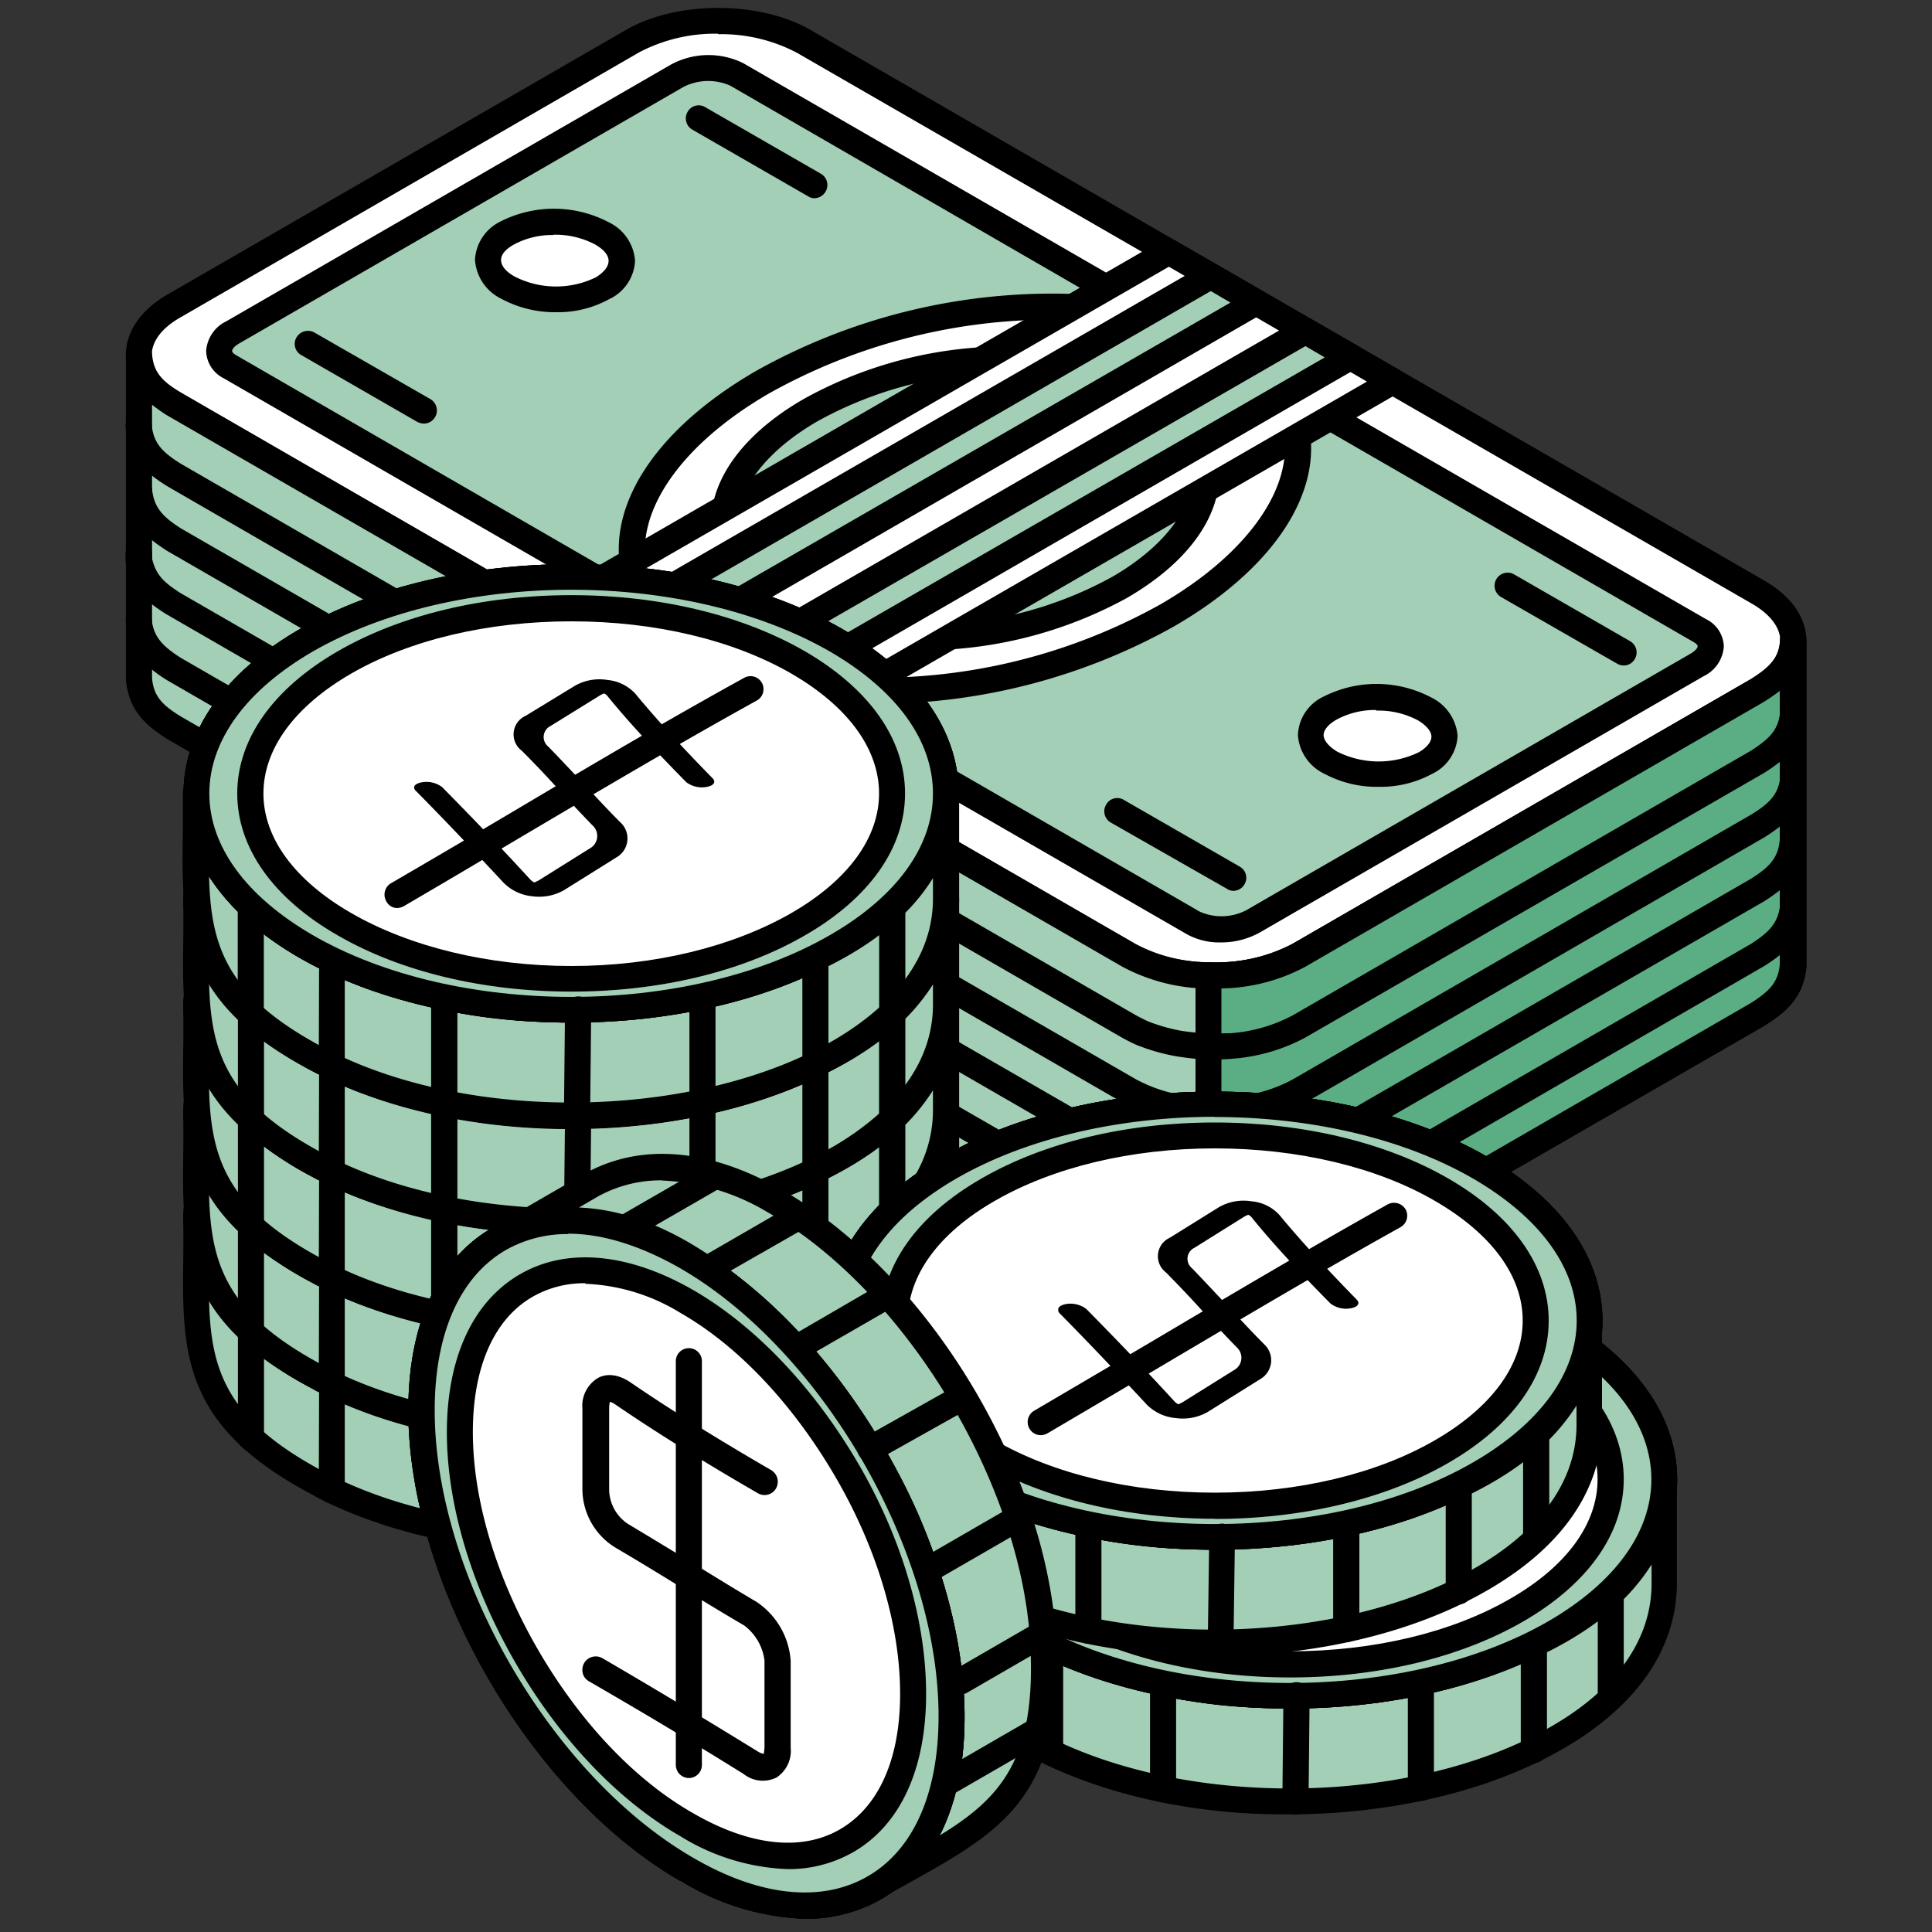 <svg xmlns="http://www.w3.org/2000/svg" viewBox="0 0 200 200"><rect x="0" y="0" width="200" height="200" fill="#333333" stroke="none"/><defs><style>.cls-1,.cls-5{fill:#fff;}.cls-1,.cls-2,.cls-3,.cls-4{fill-rule:evenodd;}.cls-3{fill:#a2cfb6;}.cls-4{fill:#5bae84;}</style></defs><g id="Layer_3" data-name="Layer 3"><path class="cls-1" d="M182,61.29l-98.85-57c-4.84-2.81-12.76-2.81-17.6,0L18,31.67c-4.88,2.8-4.88,7.37,0,10.17l98.82,57.05c4.83,2.81,12.75,2.81,17.63,0L182,71.47C186.83,68.66,186.83,64.09,182,61.29Z"/><path class="cls-2" d="M182,61.29h0ZM74.34,3.49a16.88,16.88,0,0,0-8.16,1.92L18.71,32.84c-1.95,1.1-3,2.49-3,3.92s1,2.81,3,3.91l98.81,57.06c4.38,2.55,11.85,2.54,16.26,0L181.3,70.3c1.91-1.1,3-2.51,3-3.93s-1.07-2.81-3-3.91h0l-98.81-57a16.81,16.81,0,0,0-8.15-1.92Zm41.81,96.57L17.33,43c-2.77-1.6-4.3-3.83-4.3-6.25s1.53-4.65,4.3-6.26L64.85,3.07c5.22-3,13.76-3,19,0l98.82,57.05h0c2.77,1.6,4.33,3.83,4.33,6.25s-1.56,4.65-4.33,6.26l-47.52,27.43a20.87,20.87,0,0,1-19,0Z"/><path class="cls-3" d="M124.8,48.12c.46,4.3-2.6,9.05-9,12.72a42.67,42.67,0,0,1-22,5.17h0l31-17.89Z"/><path class="cls-2" d="M123.31,50.55l-24.18,14a40.19,40.19,0,0,0,16-4.83c4.53-2.62,7.42-5.91,8.14-9.12ZM93.79,67.36a1.34,1.34,0,0,1-.64-2.51l31-17.9a1.34,1.34,0,0,1,1.29,0,1.28,1.28,0,0,1,.73,1c.57,5.07-2.93,10.17-9.6,14a44.05,44.05,0,0,1-21.25,5.37Z"/><path class="cls-3" d="M66,60.31c-2.32-6.54,2.29-14.59,13-20.76a61.35,61.35,0,0,1,35.94-7.5l1.76-1L76.29,7.72a7,7,0,0,0-6.22.14q-22.95,13.29-46,26.55c-1.79,1-1.89,2.63-.26,3.58Q44,49.66,64.24,61.32Z"/><path class="cls-2" d="M64.4,59.68c-1.79-7.19,3.43-15.26,13.9-21.3a62.82,62.82,0,0,1,34.76-7.85L75.6,8.87A5.63,5.63,0,0,0,70.75,9l-46,26.56c-.54.31-.72.63-.72.76s.11.27.45.47L64.24,59.76l.16-.08Zm-.84,2.81L23.16,39.16a3.26,3.26,0,0,1-1.82-2.81,3.68,3.68,0,0,1,2.09-3.09l46-26.56a8.14,8.14,0,0,1,7.51-.16l40.44,23.34a1.33,1.33,0,0,1,.65,1.17,1.31,1.31,0,0,1-.65,1.16l-1.75,1a1.35,1.35,0,0,1-.84.17,60,60,0,0,0-35.15,7.33C70,46.28,65.12,53.8,67.25,59.87a1.31,1.31,0,0,1-.57,1.61l-1.75,1a1.43,1.43,0,0,1-.69.19A1.49,1.49,0,0,1,63.56,62.49Z"/><path class="cls-3" d="M106,37.24a42.66,42.66,0,0,0-22,5.17c-6.36,3.68-9.4,8.42-8.94,12.71h0l31-17.88Z"/><path class="cls-2" d="M100.66,38.74a40,40,0,0,0-16,4.85c-4.53,2.61-7.43,5.91-8.15,9.12l24.19-14ZM74.38,56.33a1.27,1.27,0,0,1-.72-1.06c-.58-5.06,2.93-10.18,9.6-14A43.32,43.32,0,0,1,106,35.9a1.38,1.38,0,0,1,1.3,1,1.36,1.36,0,0,1-.66,1.49L75.68,56.29a1.38,1.38,0,0,1-.69.19A1.34,1.34,0,0,1,74.38,56.33Z"/><path class="cls-3" d="M84.85,71.19a61.57,61.57,0,0,0,36-7.48c10.66-6.18,15.26-14.22,12.94-20.78l1.75-1q20.24,11.66,40.4,23.33c1.65.94,1.53,2.54-.23,3.56l-46,26.56a6.88,6.88,0,0,1-6.18.15L83.09,72.2Z"/><path class="cls-2" d="M135.53,43.49l-.15.08c1.79,7.2-3.42,15.26-13.89,21.3a63,63,0,0,1-34.77,7.86l37.47,21.64a5.55,5.55,0,0,0,4.83-.15l46-26.56c.53-.31.72-.62.72-.75s-.11-.27-.46-.47L135.53,43.49ZM122.86,96.71,82.42,73.38a1.38,1.38,0,0,1,0-2.35l1.74-1a1.63,1.63,0,0,1,.84-.17,59.9,59.9,0,0,0,35.15-7.31c9.64-5.58,14.5-13.09,12.38-19.15a1.37,1.37,0,0,1,.56-1.62l1.76-1a1.43,1.43,0,0,1,1.36,0L176.62,64.1a3.25,3.25,0,0,1,1.83,2.81A3.69,3.69,0,0,1,176.36,70l-46,26.56a8.22,8.22,0,0,1-4,1A7,7,0,0,1,122.86,96.71Z"/><path class="cls-1" d="M52.59,29.76c-2.74-1.58-2.77-4.1-.11-5.65a10.83,10.83,0,0,1,9.79.06c2.75,1.58,2.78,4.1.12,5.64A10.82,10.82,0,0,1,52.59,29.76Z"/><path class="cls-2" d="M57.28,24.33a8.35,8.35,0,0,0-4.11,1c-.84.48-1.3,1-1.3,1.59s.5,1.21,1.41,1.71a9.42,9.42,0,0,0,8.42.07C62.54,28.17,63,27.59,63,27s-.5-1.18-1.41-1.7a8.81,8.81,0,0,0-4.3-1Zm-5.38,6.6a4.84,4.84,0,0,1-2.73-4.06,4.69,4.69,0,0,1,2.62-3.93A12.21,12.21,0,0,1,63,23a4.8,4.8,0,0,1,2.74,4A4.64,4.64,0,0,1,63,31a11,11,0,0,1-5.44,1.32A11.68,11.68,0,0,1,51.9,30.93Z"/><path class="cls-1" d="M137.78,78.93a10.74,10.74,0,0,0,9.75.07c2.7-1.54,2.63-4.07-.08-5.65a10.73,10.73,0,0,0-9.79,0C135,74.83,135,77.36,137.78,78.93Z"/><path class="cls-2" d="M142.46,73.5a8.35,8.35,0,0,0-4.11,1c-.84.48-1.33,1.06-1.33,1.6s.54,1.19,1.41,1.71h0a9.54,9.54,0,0,0,8.45.06c.8-.47,1.3-1.06,1.3-1.61s-.54-1.19-1.41-1.7a8.75,8.75,0,0,0-4.31-1Zm-4.68,5.43h0Zm-.68,1.17h0a4.8,4.8,0,0,1-2.74-4A4.58,4.58,0,0,1,137,72.12a12.13,12.13,0,0,1,11.12.06,4.87,4.87,0,0,1,2.77,4,4.61,4.61,0,0,1-2.66,3.94,11.12,11.12,0,0,1-5.44,1.33A11.5,11.5,0,0,1,137.1,80.1Z"/><polygon class="cls-1" points="55.8 63.67 79.06 77.08 144.17 39.48 120.95 26.06 55.8 63.67"/><path class="cls-2" d="M141.47,39.48,121,27.61,58.49,63.67,79.07,75.52l62.4-36ZM78.38,78.24,55.14,64.83a1.37,1.37,0,0,1-.69-1.16,1.39,1.39,0,0,1,.69-1.18l65.12-37.6a1.41,1.41,0,0,1,1.38,0L144.86,38.3a1.34,1.34,0,0,1,0,2.34L79.7,78.24a1.06,1.06,0,0,1-.63.18A1.15,1.15,0,0,1,78.38,78.24Z"/><polygon class="cls-3" points="74.68 74.56 72.32 73.19 69.96 71.84 135.12 34.22 137.48 35.59 139.83 36.95 74.68 74.56"/><path class="cls-2" d="M137.14,37l-2-1.17L72.66,71.84l2,1.17L137.14,37ZM74,75.73,69.27,73a1.39,1.39,0,0,1,0-2.34l65.16-37.61a1.3,1.3,0,0,1,1.33,0l4.73,2.72a1.36,1.36,0,0,1,0,2.34L75.37,75.73a1.41,1.41,0,0,1-1.38,0Z"/><polygon class="cls-3" points="62.53 67.55 64.89 68.91 130.05 31.3 127.69 29.94 125.32 28.57 60.17 66.18 62.53 67.55"/><path class="cls-2" d="M127.34,31.3l-2-1.17L62.88,66.18l2,1.17,62.45-36ZM62.54,67.55h0Zm1.67,2.53-2.36-1.37h0l-2.37-1.36a1.37,1.37,0,0,1-.68-1.17A1.36,1.36,0,0,1,59.48,65L124.65,27.4a1.32,1.32,0,0,1,1.33,0l4.72,2.73a1.34,1.34,0,0,1,0,2.34L65.58,70.08a1.39,1.39,0,0,1-1.37,0Z"/><path class="cls-3" d="M14.36,36.76V70.28C14.59,72.82,16,74,18,75.36l98.82,57.06a18,18,0,0,0,8.18,2.09,18.29,18.29,0,0,0,9.41-2.1L182,105c2.06-1.32,3.43-2.54,3.66-5.09V66.37c-.2,2.55-1.56,3.78-3.62,5.1L134.47,98.89a18.21,18.21,0,0,1-9.41,2.1,17.61,17.61,0,0,1-8.22-2.1L18,41.84C16,40.53,14.59,39.29,14.36,36.76Z"/><path class="cls-2" d="M184.28,71.49c-.54.42-1.07.78-1.64,1.14l-47.52,27.45A19.6,19.6,0,0,1,125,102.34a19.19,19.19,0,0,1-8.84-2.28L17.3,43a17.44,17.44,0,0,1-1.56-1.1l0,28.28c.15,1.91,1.1,2.84,3,4l98.82,57.05a16.48,16.48,0,0,0,7.58,1.92,17.24,17.24,0,0,0,8.72-1.91l47.46-27.41c1.93-1.23,2.84-2.15,3-4l0-28.4ZM125,135.85a19.06,19.06,0,0,1-8.84-2.27L17.3,76.5c-2-1.28-4-2.81-4.27-6.22V36.76a1.37,1.37,0,0,1,1.3-1.36,1.44,1.44,0,0,1,1.41,1.24c.15,1.92,1.06,2.84,3,4l98.77,57.05a16.24,16.24,0,0,0,7.58,1.92,16.64,16.64,0,0,0,8.72-1.91l47.46-27.41c1.93-1.23,2.89-2.15,3-4A1.27,1.27,0,0,1,185.69,65,1.33,1.33,0,0,1,187,66.37l0,33.64c-.26,3.3-2.24,4.83-4.3,6.14L135.12,133.6a19.54,19.54,0,0,1-9.72,2.26Z"/><path class="cls-4" d="M125.09,134.51a18.2,18.2,0,0,0,9.34-2.1L182,105c2.06-1.32,3.43-2.54,3.66-5.09V66.37c-.2,2.55-1.56,3.78-3.62,5.1L134.47,98.89a18.26,18.26,0,0,1-9.38,2.1Z"/><path class="cls-2" d="M184.28,71.49c-.54.42-1.07.78-1.64,1.14l-47.52,27.45a18.9,18.9,0,0,1-8.68,2.24v30.82a16.08,16.08,0,0,0,7.34-1.89l47.46-27.41c1.93-1.23,2.84-2.15,3-4l0-28.4Zm-59.19,63h0Zm0,1.34a1.34,1.34,0,0,1-1.33-1.34V101a1.37,1.37,0,0,1,.42-1,1.61,1.61,0,0,1,.94-.39,17.2,17.2,0,0,0,8.69-1.91l47.46-27.41c1.93-1.23,2.89-2.15,3-4A1.27,1.27,0,0,1,185.69,65,1.33,1.33,0,0,1,187,66.37l0,33.64c-.26,3.3-2.24,4.83-4.3,6.15L135.12,133.6a19.43,19.43,0,0,1-9.64,2.26Z"/><path class="cls-2" d="M125.4,123a19.28,19.28,0,0,0,9.68-2.26l47.56-27.45c2.06-1.32,4-2.84,4.3-6.15a1.34,1.34,0,0,0-1.22-1.46,1.41,1.41,0,0,0-1.48,1.24c-.16,1.91-1.07,2.84-3,4.06l-47.46,27.4a16.75,16.75,0,0,1-8.72,1.91,16.35,16.35,0,0,1-7.58-1.91l-98.82-57c-1.71-1.11-2.51-1.85-2.92-3.56l0-.47A1.31,1.31,0,0,0,14.25,56,1.33,1.33,0,0,0,13,57.47l0,.69c.71,3,2.32,4.23,4.23,5.43l98.85,57.08a19.05,19.05,0,0,0,8.84,2.27Z"/><path class="cls-2" d="M125.6,109.67c.64,0,1.25,0,1.94-.07a18.85,18.85,0,0,0,7.58-2.19L182.64,80c2.06-1.31,4-2.83,4.3-6.14a1.34,1.34,0,0,0-1.22-1.46,1.35,1.35,0,0,0-1.44,1.24c-.15,1.91-1.11,2.83-3,4.06l-47.46,27.41a16.17,16.17,0,0,1-6.47,1.85c-1,0-1.83.07-2.81,0-.74-.06-1.42-.13-2.19-.24a18.41,18.41,0,0,1-3.53-1c-.42-.2-.84-.41-1.3-.66L18.71,48c-1.91-1.2-2.82-2.12-3-4a1.38,1.38,0,0,0-1.49-1.23A1.33,1.33,0,0,0,13,44.2c.27,3.3,2.25,4.83,4.27,6.11l98.85,57.09c.58.31,1,.54,1.56.78a20.78,20.78,0,0,0,4.16,1.18c.87.13,1.63.23,2.46.29Z"/><path class="cls-2" d="M125.9,116.38h.38a24,24,0,0,0,4.38-.55,18,18,0,0,0,4.5-1.7l47.52-27.47c2.06-1.3,4-2.83,4.29-6.14a1.33,1.33,0,1,0-2.66-.21c-.18,1.9-1.1,2.82-3,4l-47.45,27.41a15,15,0,0,1-3.77,1.44,21.46,21.46,0,0,1-3.84.46,20,20,0,0,1-2.78-.11,15.48,15.48,0,0,1-5.91-1.8l-98.81-57c-1.84-1.17-2.79-2.12-3-4a1.31,1.31,0,0,0-1.46-1.23,1.34,1.34,0,0,0-1.21,1.46c.27,3.31,2.32,4.88,4.26,6.11l98.86,57.08a18.32,18.32,0,0,0,6.93,2.15C124.11,116.34,124.94,116.38,125.9,116.38Z"/><path class="cls-2" d="M125.86,129.72h.38a26.08,26.08,0,0,0,4.39-.55,18.07,18.07,0,0,0,4.49-1.71L182.64,100c2.06-1.31,4-2.84,4.3-6.15a1.32,1.32,0,0,0-1.22-1.45,1.34,1.34,0,0,0-1.44,1.23c-.2,1.91-1.11,2.84-3,4.07l-47.46,27.4a15.33,15.33,0,0,1-3.77,1.43,20.69,20.69,0,0,1-3.85.47,22.18,22.18,0,0,1-2.78-.11,15.61,15.61,0,0,1-5.9-1.8l-98.82-57c-1.82-1.17-2.81-2.13-3-4a1.34,1.34,0,1,0-2.67.21c.27,3.31,2.32,4.89,4.27,6.12l98.85,57.08a18.2,18.2,0,0,0,6.93,2.15C124.07,129.68,124.91,129.72,125.86,129.72Z"/><path class="cls-3" d="M55.79,63.67V97.19l24.49,14.12V77.78C66.79,70,69.27,71.45,55.79,63.67Z"/><path class="cls-2" d="M78.91,78.56,57.16,66V96.41L78.91,109V78.56Zm.68,33.92L55.14,98.35a1.38,1.38,0,0,1-.69-1.16V63.67a1.39,1.39,0,0,1,.69-1.18,1.32,1.32,0,0,1,1.33,0L81,76.62a1.32,1.32,0,0,1,.65,1.16v33.53a1.34,1.34,0,0,1-1.33,1.36A1.38,1.38,0,0,1,79.59,112.48Z"/><path class="cls-2" d="M127.65,92.22a1.34,1.34,0,0,0,1.18-.68,1.32,1.32,0,0,0-.5-1.83l-12-6.91a1.31,1.31,0,0,0-1.82.49,1.35,1.35,0,0,0,.44,1.84L127,92A1.19,1.19,0,0,0,127.65,92.22Z"/><path class="cls-2" d="M168.09,68.89a1.31,1.31,0,0,0,1.15-.68,1.34,1.34,0,0,0-.5-1.84l-12-6.91a1.35,1.35,0,0,0-1.34,2.35l12,6.89A1.31,1.31,0,0,0,168.09,68.89Z"/><path class="cls-2" d="M84.27,20.52a1.36,1.36,0,0,0,1.19-.68A1.34,1.34,0,0,0,85,18L73,11.09a1.31,1.31,0,0,0-1.82.49,1.34,1.34,0,0,0,.49,1.84l12,6.91A1.14,1.14,0,0,0,84.27,20.52Z"/><path class="cls-2" d="M43.87,43.85a1.36,1.36,0,0,0,.69-2.53l-12-6.89a1.37,1.37,0,0,0-1.86.49,1.32,1.32,0,0,0,.49,1.84l12,6.91A1.61,1.61,0,0,0,43.87,43.85Z"/><polygon class="cls-4" points="74.68 74.56 72.32 73.19 69.96 71.84 69.96 105.36 72.32 106.72 74.68 108.08 74.68 74.56"/><path class="cls-2" d="M73.35,75.34l-2-1.17v30.4l2,1.17V75.34ZM74,109.26l-4.72-2.73a1.35,1.35,0,0,1-.64-1.17V71.84a1.31,1.31,0,0,1,.64-1.17,1.36,1.36,0,0,1,1.38,0l4.72,2.73A1.31,1.31,0,0,1,76,74.56v33.52a1.35,1.35,0,0,1-.64,1.18,1.49,1.49,0,0,1-1.38,0Z"/><polygon class="cls-4" points="62.53 67.55 64.89 68.91 64.89 102.44 62.53 101.07 60.17 99.7 60.17 66.18 62.53 67.55"/><path class="cls-2" d="M63.56,69.69,61.5,68.52V98.93l2.06,1.17V69.69Zm.65,33.92-4.73-2.73a1.34,1.34,0,0,1-.64-1.17l0-33.53A1.35,1.35,0,0,1,59.48,65a1.39,1.39,0,0,1,1.38,0l2.36,1.36h0l2.36,1.37a1.33,1.33,0,0,1,.65,1.17v33.53a1.31,1.31,0,0,1-.65,1.16,1.48,1.48,0,0,1-.69.18A1.59,1.59,0,0,1,64.21,103.61Z"/><path class="cls-3" d="M31.69,141.87c15.15,8.74,39.72,8.74,54.83,0s15.16-22.93,0-31.67-39.68-8.75-54.83,0S16.53,133.12,31.69,141.87Z"/><path class="cls-2" d="M31.69,141.87h0ZM59.1,105c-9.66,0-19.37,2.13-26.73,6.37-6.89,4-10.7,9.2-10.7,14.67s3.81,10.69,10.7,14.67c14.74,8.53,38.73,8.53,53.52,0,6.88-4,10.64-9.19,10.64-14.67s-3.76-10.68-10.64-14.67C78.49,107.1,68.81,105,59.1,105ZM31,143h0c-7.72-4.48-12-10.52-12-17s4.31-12.5,12-17c15.5-9,40.7-9,56.21,0,7.78,4.49,12,10.51,12,17s-4.25,12.53-12,17-17.9,6.71-28.11,6.71S38.78,147.5,31,143Z"/><path class="cls-3" d="M20.3,126c0,12.34-1.79,20,12.84,27.65C57,166.11,97.53,157.26,98,137V126c-.76,18.39-29.82,23.83-46.23,22C39.84,146.69,20.91,140.47,20.3,126Z"/><path class="cls-2" d="M96.58,134.79a20.42,20.42,0,0,1-4.22,4.84c-9.68,8.3-27.85,11.19-40.79,9.73-9.38-1.06-24-5.29-29.93-14.78.18,7.39,1.87,12.53,12.11,17.89,14.92,7.8,38.57,7.33,52.74-1.05,4.52-2.69,10-7.37,10.09-14.4v-2.23Zm-64,20.07c-13.87-7.23-13.75-14.77-13.6-25.21,0-1.17,0-2.37,0-3.63a1.33,1.33,0,0,1,1.33-1.35h0a1.36,1.36,0,0,1,1.37,1.3c.58,13.74,19.24,19.48,30.2,20.71C64,148,81.61,145.3,90.6,137.59c3.81-3.26,5.82-7.17,6-11.62a1.35,1.35,0,0,1,2.7,0v11c-.12,6.56-4.08,12.34-11.42,16.69-7.92,4.67-18.36,7-28.76,7C49.59,160.79,40.11,158.83,32.53,154.86Z"/><path class="cls-3" d="M82.6,112.47c-6.48-3.74-15-5.62-23.45-5.62s-17,1.88-23.5,5.62-9.71,8.65-9.71,13.55,3.24,9.81,9.71,13.55,15,5.61,23.5,5.61,17-1.87,23.45-5.61,9.71-8.64,9.71-13.55-3.24-9.81-9.71-13.55Zm-50.91,29.4c-15.16-8.76-15.16-23,0-31.7s39.72-8.76,54.87,0,15.16,22.94,0,31.7-39.72,8.74-54.87,0Z"/><path class="cls-2" d="M81.92,113.63h0c-6.06-3.5-14.17-5.43-22.77-5.43h0c-8.59,0-16.71,1.93-22.76,5.43C30.51,117,27.27,121.4,27.27,126s3.24,9,9.07,12.38c6,3.5,14.17,5.44,22.81,5.44s16.71-1.94,22.77-5.44C87.78,135,91,130.64,91,126s-3.2-9-9.06-12.39ZM59.15,146.54c-9.11,0-17.68-2.06-24.15-5.8-6.74-3.87-10.44-9.1-10.44-14.72S28.26,115.17,35,111.3c6.47-3.75,15-5.8,24.1-5.8h0c9.1,0,17.66,2,24.14,5.8h0c6.7,3.87,10.4,9.1,10.4,14.72s-3.7,10.84-10.4,14.72c-6.48,3.74-15,5.8-24.14,5.8Zm-27.46-4.67h0ZM59.15,105c9.66,0,19.37,2.12,26.77,6.38,6.89,4,10.66,9.21,10.66,14.69s-3.77,10.69-10.66,14.67c-14.78,8.53-38.81,8.53-53.55,0h0c-6.89-4-10.7-9.19-10.7-14.67s3.81-10.69,10.7-14.69c7.39-4.26,17.07-6.38,26.78-6.38ZM31,143h0c-7.77-4.48-12-10.52-12-17s4.26-12.53,12-17c15.5-9,40.75-9,56.25,0,7.77,4.49,12,10.53,12,17s-4.26,12.53-12,17-17.94,6.72-28.1,6.72S38.78,147.51,31,143Z"/><path class="cls-1" d="M31.69,141.87c15.15,8.74,39.72,8.74,54.87,0s15.16-23,0-31.7-39.72-8.76-54.87,0S16.53,133.11,31.69,141.87Z"/><path class="cls-2" d="M31.69,141.87h0ZM59.15,105c-9.71,0-19.39,2.12-26.78,6.38-6.89,4-10.7,9.21-10.7,14.69s3.81,10.69,10.7,14.67h0c14.74,8.53,38.77,8.53,53.55,0,6.89-4,10.66-9.19,10.66-14.67s-3.77-10.69-10.66-14.69c-7.4-4.26-17.11-6.38-26.77-6.38ZM31,143h0c-7.77-4.48-12-10.52-12-17s4.26-12.53,12-17c15.5-9,40.75-9,56.25,0,7.77,4.49,12,10.53,12,17s-4.26,12.53-12,17-17.94,6.72-28.1,6.72S38.78,147.51,31,143Z"/><path class="cls-3" d="M82.6,112.47c-6.48-3.74-15-5.62-23.45-5.62s-17,1.88-23.5,5.62-9.71,8.65-9.71,13.55,3.24,9.81,9.71,13.55,15,5.61,23.5,5.61,17-1.87,23.45-5.61,9.71-8.64,9.71-13.55-3.24-9.81-9.71-13.55Zm-50.91,29.4c-15.16-8.76-15.16-23,0-31.7s39.72-8.76,54.87,0,15.16,22.94,0,31.7-39.72,8.74-54.87,0Z"/><path class="cls-2" d="M81.92,113.63h0c-6.06-3.5-14.17-5.43-22.77-5.43h0c-8.59,0-16.71,1.93-22.76,5.43C30.51,117,27.27,121.4,27.27,126s3.24,9,9.07,12.38c6,3.5,14.17,5.44,22.81,5.44s16.71-1.94,22.77-5.44C87.78,135,91,130.64,91,126s-3.2-9-9.06-12.39ZM59.15,146.54c-9.11,0-17.68-2.06-24.15-5.8-6.74-3.87-10.44-9.1-10.44-14.72S28.26,115.17,35,111.3c6.47-3.75,15-5.8,24.1-5.8h0c9.1,0,17.66,2,24.14,5.8h0c6.7,3.87,10.4,9.1,10.4,14.72s-3.7,10.84-10.4,14.72c-6.48,3.74-15,5.8-24.14,5.8Zm-27.46-4.67h0ZM59.15,105c9.66,0,19.37,2.12,26.77,6.38,6.89,4,10.66,9.21,10.66,14.69s-3.77,10.69-10.66,14.67c-14.78,8.53-38.81,8.53-53.55,0h0c-6.89-4-10.7-9.19-10.7-14.67s3.81-10.69,10.7-14.69c7.39-4.26,17.07-6.38,26.78-6.38ZM31,143h0c-7.77-4.48-12-10.52-12-17s4.26-12.53,12-17c15.5-9,40.75-9,56.25,0,7.77,4.49,12,10.53,12,17s-4.26,12.53-12,17-17.94,6.72-28.1,6.72S38.78,147.51,31,143Z"/><path class="cls-2" d="M26,150.2a1.35,1.35,0,0,0,1.33-1.35V138.47a1.35,1.35,0,1,0-2.7,0v10.38A1.36,1.36,0,0,0,26,150.2Z"/><path class="cls-2" d="M34.36,155.63a1.35,1.35,0,0,0,1.33-1.35v-9.87a1.33,1.33,0,1,0-2.66,0L33,154.28A1.36,1.36,0,0,0,34.36,155.63Z"/><path class="cls-2" d="M46,159.48a1.35,1.35,0,0,0,1.35-1.35V147.52a1.36,1.36,0,0,0-2.72,0v10.61A1.36,1.36,0,0,0,46,159.48Z"/><path class="cls-2" d="M59.71,160.75a1.41,1.41,0,0,0,1.38-1.34l.11-11a1.34,1.34,0,0,0-1.33-1.35h0a1.35,1.35,0,0,0-1.38,1.33l-.11,11a1.36,1.36,0,0,0,1.33,1.37Z"/><path class="cls-2" d="M72.74,159.32A1.35,1.35,0,0,0,74.07,158V147.23a1.35,1.35,0,1,0-2.7,0V158A1.36,1.36,0,0,0,72.74,159.32Z"/><path class="cls-2" d="M84.39,155.41a1.36,1.36,0,0,0,1.37-1.35v-10.3a1.35,1.35,0,1,0-2.7,0v10.3A1.35,1.35,0,0,0,84.39,155.41Z"/><path class="cls-2" d="M92.39,149.61a1.36,1.36,0,0,0,1.33-1.36V138A1.36,1.36,0,0,0,91,138v10.29A1.37,1.37,0,0,0,92.39,149.61Z"/><path class="cls-2" d="M55.72,139.49a1.41,1.41,0,0,0,1.18-.66,1.35,1.35,0,0,0-.49-1.85c-5.61-3.26-10.48-6-15.81-8.88a1.55,1.55,0,0,1-.53-.4,6.32,6.32,0,0,1,.53-.4l7.54-4.4a5.26,5.26,0,0,1,4,0c2.27,1.32,4.67,2.63,7,3.91,2.13,1.17,4.19,2.29,6,3.36a6.79,6.79,0,0,0,6.78,0l7-4.07a3.26,3.26,0,0,0,1.87-2.89,3,3,0,0,0-2-2.65c-4.34-2.11-9.1-4.67-14.59-7.84A1.34,1.34,0,1,0,63,115.06c5.53,3.22,10.36,5.81,14.77,8,.43.19.51.37.51.37s-.16.16-.58.4l-7,4.07a4.2,4.2,0,0,1-4,0c-1.87-1.08-4-2.21-6.1-3.39-2.31-1.27-4.72-2.57-7-3.89a7.72,7.72,0,0,0-6.77,0L39.23,125a3.23,3.23,0,0,0-1.86,2.8,3.12,3.12,0,0,0,1.93,2.71c5.29,2.86,10.17,5.58,15.73,8.83A1.45,1.45,0,0,0,55.72,139.49Z"/><path class="cls-2" d="M41.09,137.88a1.37,1.37,0,0,0,.69-.18q6.22-3.63,12.3-7.25c7.92-4.68,16.07-9.51,24.26-14.09A1.34,1.34,0,0,0,77.05,114c-8.27,4.61-16.42,9.45-24.34,14.13q-6.06,3.6-12.3,7.24a1.38,1.38,0,0,0-.45,1.85A1.29,1.29,0,0,0,41.09,137.88Z"/><path class="cls-3" d="M31.69,130.89c15.15,8.75,39.72,8.75,54.83,0s15.16-22.92,0-31.66-39.68-8.75-54.83,0S16.53,122.14,31.69,130.89Z"/><path class="cls-2" d="M59.1,94c-9.66,0-19.37,2.13-26.73,6.39-6.89,4-10.7,9.19-10.7,14.66s3.81,10.7,10.7,14.67c14.74,8.52,38.73,8.52,53.52,0,6.88-4,10.64-9.18,10.64-14.67s-3.76-10.68-10.64-14.66C78.49,96.13,68.81,94,59.1,94ZM31,132.06c-7.72-4.49-12-10.52-12-17s4.31-12.52,12-17c15.5-8.94,40.7-8.94,56.21,0,7.78,4.48,12,10.52,12,17s-4.25,12.52-12,17-17.9,6.71-28.11,6.71S38.78,136.53,31,132.06Z"/><path class="cls-3" d="M20.3,115.05c0,12.34-1.79,20,12.84,27.64C57,155.13,97.53,146.29,98,126.05v-11c-.76,18.38-29.82,23.83-46.23,22C39.84,135.71,20.91,129.49,20.3,115.05Z"/><path class="cls-2" d="M96.58,123.82a20.57,20.57,0,0,1-4.22,4.83c-9.68,8.31-27.85,11.17-40.79,9.74-9.38-1.06-24-5.29-29.93-14.79.18,7.4,1.87,12.54,12.11,17.9,14.92,7.78,38.57,7.32,52.74-1.06,4.52-2.68,10-7.35,10.09-14.39v-2.23Zm-64,20.07c-13.87-7.23-13.75-14.78-13.6-25.21,0-1.17,0-2.38,0-3.63a1.33,1.33,0,0,1,1.33-1.35h0A1.36,1.36,0,0,1,21.67,115c.58,13.75,19.24,19.48,30.2,20.71,12.08,1.36,29.74-1.37,38.73-9.09,3.81-3.26,5.82-7.16,6-11.62A1.37,1.37,0,0,1,98,113.7h0a1.32,1.32,0,0,1,1.29,1.35v11c-.12,6.56-4.08,12.32-11.42,16.68-7.92,4.69-18.36,7-28.76,7C49.59,149.81,40.11,147.86,32.53,143.89Z"/><path class="cls-3" d="M82.6,101.49c-6.48-3.74-15-5.61-23.45-5.61s-17,1.87-23.5,5.61-9.71,8.65-9.71,13.56,3.24,9.81,9.71,13.55,15,5.61,23.5,5.61,17-1.87,23.45-5.61,9.71-8.64,9.71-13.55-3.24-9.81-9.71-13.56Zm-50.91,29.4c-15.16-8.76-15.16-22.93,0-31.69s39.72-8.75,54.87,0,15.16,22.93,0,31.69-39.72,8.75-54.87,0Z"/><path class="cls-2" d="M81.92,102.67h0c-6.06-3.52-14.17-5.44-22.77-5.44h0c-8.59,0-16.71,1.92-22.76,5.44-5.83,3.36-9.07,7.76-9.07,12.38s3.24,9,9.07,12.38c6,3.5,14.17,5.43,22.81,5.43s16.71-1.93,22.77-5.43c5.86-3.37,9.06-7.76,9.06-12.38s-3.2-9-9.06-12.38Zm-22.77,32.9c-9.11,0-17.68-2.06-24.15-5.8-6.74-3.87-10.44-9.1-10.44-14.72s3.7-10.86,10.44-14.72c6.47-3.75,15-5.8,24.1-5.8h0c9.1,0,17.66,2,24.14,5.8h0c6.7,3.88,10.4,9.1,10.4,14.72s-3.7,10.84-10.4,14.72c-6.48,3.74-15,5.8-24.14,5.8Zm0-41.59c9.66,0,19.37,2.13,26.77,6.39,6.89,4,10.66,9.2,10.66,14.68s-3.77,10.69-10.66,14.67c-14.78,8.52-38.81,8.52-53.55,0h0c-6.89-4-10.7-9.19-10.7-14.67s3.81-10.71,10.7-14.68C39.76,96.11,49.44,94,59.15,94ZM31,132.06h0c-7.77-4.49-12-10.52-12-17s4.26-12.53,12-17c15.5-9,40.75-9,56.25,0,7.77,4.49,12,10.53,12,17s-4.26,12.52-12,17-17.94,6.71-28.1,6.71S38.78,136.54,31,132.06Z"/><path class="cls-1" d="M31.69,130.89c15.15,8.75,39.72,8.75,54.87,0s15.16-22.93,0-31.69-39.72-8.75-54.87,0S16.53,122.13,31.69,130.89Z"/><path class="cls-2" d="M59.15,94c-9.71,0-19.39,2.13-26.78,6.39-6.89,4-10.7,9.2-10.7,14.68s3.81,10.69,10.7,14.67h0c14.74,8.52,38.77,8.52,53.55,0,6.89-4,10.66-9.19,10.66-14.67s-3.77-10.71-10.66-14.68C78.52,96.11,68.81,94,59.15,94ZM31,132.06h0c-7.77-4.49-12-10.52-12-17s4.26-12.53,12-17c15.5-9,40.75-9,56.25,0,7.77,4.49,12,10.53,12,17s-4.26,12.52-12,17-17.94,6.71-28.1,6.71S38.78,136.54,31,132.06Z"/><path class="cls-3" d="M82.6,101.49c-6.48-3.74-15-5.61-23.45-5.61s-17,1.87-23.5,5.61-9.71,8.65-9.71,13.56,3.24,9.81,9.71,13.55,15,5.61,23.5,5.61,17-1.87,23.45-5.61,9.71-8.64,9.71-13.55-3.24-9.81-9.71-13.56Zm-50.91,29.4c-15.16-8.76-15.16-22.93,0-31.69s39.72-8.75,54.87,0,15.16,22.93,0,31.69-39.72,8.75-54.87,0Z"/><path class="cls-2" d="M81.92,102.67h0c-6.06-3.52-14.17-5.44-22.77-5.44h0c-8.59,0-16.71,1.92-22.76,5.44-5.83,3.36-9.07,7.76-9.07,12.38s3.24,9,9.07,12.38c6,3.5,14.17,5.43,22.81,5.43s16.71-1.93,22.77-5.43c5.86-3.37,9.06-7.76,9.06-12.38s-3.2-9-9.06-12.38Zm-22.77,32.9c-9.11,0-17.68-2.06-24.15-5.8-6.74-3.87-10.44-9.1-10.44-14.72s3.7-10.86,10.44-14.72c6.47-3.75,15-5.8,24.1-5.8h0c9.1,0,17.66,2,24.14,5.8h0c6.7,3.88,10.4,9.1,10.4,14.72s-3.7,10.84-10.4,14.72c-6.48,3.74-15,5.8-24.14,5.8Zm0-41.59c9.66,0,19.37,2.13,26.77,6.39,6.89,4,10.66,9.2,10.66,14.68s-3.77,10.69-10.66,14.67c-14.78,8.52-38.81,8.52-53.55,0h0c-6.89-4-10.7-9.19-10.7-14.67s3.81-10.71,10.7-14.68C39.76,96.11,49.44,94,59.15,94ZM31,132.06h0c-7.77-4.49-12-10.52-12-17s4.26-12.53,12-17c15.5-9,40.75-9,56.25,0,7.77,4.49,12,10.53,12,17s-4.26,12.52-12,17-17.94,6.71-28.1,6.71S38.78,136.54,31,132.06Z"/><path class="cls-2" d="M26,139.23a1.36,1.36,0,0,0,1.33-1.36V127.49a1.35,1.35,0,1,0-2.7,0v10.38A1.36,1.36,0,0,0,26,139.23Z"/><path class="cls-2" d="M34.36,144.66a1.36,1.36,0,0,0,1.33-1.36v-9.86a1.33,1.33,0,1,0-2.66,0L33,143.3A1.37,1.37,0,0,0,34.36,144.66Z"/><path class="cls-2" d="M46,148.5a1.35,1.35,0,0,0,1.35-1.34V136.55a1.36,1.36,0,0,0-2.72,0v10.61A1.35,1.35,0,0,0,46,148.5Z"/><path class="cls-2" d="M59.71,149.77a1.4,1.4,0,0,0,1.38-1.34l.11-11a1.35,1.35,0,0,0-1.33-1.37h0a1.35,1.35,0,0,0-1.38,1.34l-.11,11a1.34,1.34,0,0,0,1.33,1.36Z"/><path class="cls-2" d="M72.74,148.34A1.34,1.34,0,0,0,74.07,147V136.25a1.35,1.35,0,1,0-2.7,0V147A1.35,1.35,0,0,0,72.74,148.34Z"/><path class="cls-2" d="M84.39,144.44a1.36,1.36,0,0,0,1.37-1.36V132.79a1.35,1.35,0,1,0-2.7,0v10.29A1.36,1.36,0,0,0,84.39,144.44Z"/><path class="cls-2" d="M92.39,138.63a1.35,1.35,0,0,0,1.33-1.35V127A1.36,1.36,0,0,0,91,127v10.29A1.36,1.36,0,0,0,92.39,138.63Z"/><path class="cls-2" d="M55.72,128.52a1.42,1.42,0,0,0,1.18-.67,1.35,1.35,0,0,0-.49-1.85c-5.61-3.26-10.48-6-15.81-8.87a1.55,1.55,0,0,1-.53-.4,3.12,3.12,0,0,1,.53-.39l7.54-4.41a5.21,5.21,0,0,1,4,0c2.27,1.31,4.67,2.63,7,3.91,2.13,1.17,4.19,2.3,6,3.36a6.86,6.86,0,0,0,6.78,0l7-4.09a3.25,3.25,0,0,0,1.87-2.87,3,3,0,0,0-2-2.66c-4.31-2.1-9.1-4.67-14.59-7.86A1.35,1.35,0,0,0,63,104.09c5.53,3.23,10.36,5.82,14.77,8,.43.2.51.37.51.37s-.16.17-.58.4l-7,4.08a4.15,4.15,0,0,1-4,0c-1.87-1.08-4-2.22-6.1-3.4-2.31-1.26-4.72-2.57-7-3.88a7.72,7.72,0,0,0-6.77,0L39.23,114a3.22,3.22,0,0,0-1.86,2.8,3.12,3.12,0,0,0,1.93,2.71c5.29,2.86,10.17,5.59,15.73,8.82A1.36,1.36,0,0,0,55.72,128.52Z"/><path class="cls-2" d="M41.09,126.91a1.37,1.37,0,0,0,.69-.18c4.19-2.44,8.26-4.86,12.37-7.28,7.85-4.67,16-9.48,24.19-14.06a1.34,1.34,0,0,0,.53-1.84,1.33,1.33,0,0,0-1.82-.51c-8.24,4.59-16.39,9.41-24.26,14.08-4.12,2.42-8.2,4.86-12.38,7.28a1.37,1.37,0,0,0-.45,1.84A1.28,1.28,0,0,0,41.09,126.91Z"/><path class="cls-3" d="M31.69,119.92c15.15,8.75,39.72,8.75,54.83,0s15.16-22.92,0-31.67-39.68-8.75-54.83,0S16.53,111.17,31.69,119.92Z"/><path class="cls-2" d="M59.1,83c-9.66,0-19.37,2.13-26.73,6.39-6.89,4-10.7,9.18-10.7,14.66s3.81,10.7,10.7,14.67c14.74,8.51,38.73,8.51,53.52,0,6.88-4,10.64-9.18,10.64-14.67S92.77,93.39,85.89,89.42C78.49,85.16,68.81,83,59.1,83ZM31,121.09c-7.72-4.49-12-10.53-12-17s4.31-12.52,12-17c15.5-8.94,40.7-8.94,56.21,0,7.78,4.48,12,10.53,12,17s-4.25,12.52-12,17-17.9,6.7-28.11,6.7S38.78,125.57,31,121.09Z"/><path class="cls-3" d="M20.3,104.08c0,12.34-1.79,20,12.84,27.64C57,144.18,97.53,135.31,98,115.08v-11c-.76,18.38-29.82,23.83-46.23,22C39.84,124.74,20.91,118.52,20.3,104.08Z"/><path class="cls-2" d="M96.58,112.85a20.38,20.38,0,0,1-4.22,4.83c-9.68,8.3-27.85,11.18-40.79,9.73-9.38-1-24-5.29-29.93-14.78.18,7.39,1.87,12.53,12.11,17.9,14.92,7.79,38.57,7.32,52.74-1.05,4.52-2.69,10-7.37,10.09-14.4v-2.23Zm-64,20.07c-13.87-7.24-13.75-14.78-13.6-25.21,0-1.17,0-2.38,0-3.63a1.33,1.33,0,0,1,1.33-1.35h0A1.36,1.36,0,0,1,21.67,104c.58,13.74,19.24,19.48,30.2,20.71,12.08,1.34,29.74-1.38,38.73-9.09,3.81-3.26,5.82-7.16,6-11.62A1.25,1.25,0,0,1,98,102.73a1.33,1.33,0,0,1,1.29,1.35v11c-.12,6.57-4.08,12.34-11.42,16.69-7.92,4.69-18.36,7-28.76,7C49.59,138.85,40.11,136.88,32.53,132.92Z"/><path class="cls-3" d="M82.6,90.52c-6.48-3.74-15-5.61-23.45-5.61s-17,1.87-23.5,5.61-9.71,8.65-9.71,13.56,3.24,9.8,9.71,13.55,15,5.61,23.5,5.61,17-1.87,23.45-5.61,9.71-8.65,9.71-13.55-3.24-9.81-9.71-13.56Zm-50.91,29.4c-15.16-8.75-15.16-23,0-31.69s39.72-8.75,54.87,0,15.16,22.94,0,31.69-39.72,8.75-54.87,0Z"/><path class="cls-2" d="M81.92,91.69h0c-6.06-3.51-14.17-5.43-22.77-5.43h0c-8.59,0-16.71,1.92-22.76,5.43-5.83,3.37-9.07,7.76-9.07,12.39s3.24,9,9.07,12.38c6,3.5,14.17,5.44,22.81,5.44s16.71-1.94,22.77-5.43c5.86-3.38,9.06-7.77,9.06-12.4s-3.2-9-9.06-12.38Zm-22.77,32.9c-9.11,0-17.68-2.06-24.15-5.79-6.74-3.87-10.44-9.11-10.44-14.72S28.26,93.22,35,89.35c6.47-3.74,15-5.79,24.1-5.79h0c9.1,0,17.66,2,24.14,5.79h0c6.7,3.88,10.4,9.1,10.4,14.72S90,114.93,83.29,118.8c-6.48,3.73-15,5.79-24.14,5.79Zm0-41.58c9.66,0,19.37,2.13,26.77,6.39,6.89,4,10.66,9.19,10.66,14.67s-3.77,10.69-10.66,14.68c-14.78,8.51-38.81,8.51-53.55,0h0c-6.89-4-10.7-9.2-10.7-14.68s3.81-10.69,10.7-14.67C39.76,85.14,49.44,83,59.15,83ZM31,121.09h0c-7.77-4.49-12-10.53-12-17s4.26-12.53,12-17c15.5-9,40.75-9,56.25,0,7.77,4.47,12,10.51,12,17s-4.26,12.53-12,17-17.94,6.7-28.1,6.7S38.78,125.57,31,121.09Z"/><path class="cls-1" d="M31.69,119.92c15.15,8.75,39.72,8.75,54.87,0s15.16-23,0-31.69-39.72-8.75-54.87,0S16.53,111.17,31.69,119.92Z"/><path class="cls-2" d="M59.15,83c-9.71,0-19.39,2.13-26.78,6.39-6.89,4-10.7,9.19-10.7,14.67s3.81,10.69,10.7,14.68h0c14.74,8.51,38.77,8.51,53.55,0,6.89-4,10.66-9.2,10.66-14.68S92.81,93.38,85.92,89.4C78.52,85.14,68.81,83,59.15,83ZM31,121.09h0c-7.77-4.49-12-10.53-12-17s4.26-12.53,12-17c15.5-9,40.75-9,56.25,0,7.77,4.47,12,10.51,12,17s-4.26,12.53-12,17-17.94,6.7-28.1,6.7S38.78,125.57,31,121.09Z"/><path class="cls-3" d="M82.6,90.52c-6.48-3.74-15-5.61-23.45-5.61s-17,1.87-23.5,5.61-9.71,8.65-9.71,13.56,3.24,9.8,9.71,13.55,15,5.61,23.5,5.61,17-1.87,23.45-5.61,9.71-8.65,9.71-13.55-3.24-9.81-9.71-13.56Zm-50.91,29.4c-15.16-8.75-15.16-23,0-31.69s39.72-8.75,54.87,0,15.16,22.94,0,31.69-39.72,8.75-54.87,0Z"/><path class="cls-2" d="M81.92,91.69h0c-6.06-3.51-14.17-5.43-22.77-5.43h0c-8.59,0-16.71,1.92-22.76,5.43-5.83,3.37-9.07,7.76-9.07,12.39s3.24,9,9.07,12.38c6,3.5,14.17,5.44,22.81,5.44s16.71-1.94,22.77-5.43c5.86-3.38,9.06-7.77,9.06-12.4s-3.2-9-9.06-12.38Zm-22.77,32.9c-9.11,0-17.68-2.06-24.15-5.79-6.74-3.87-10.44-9.11-10.44-14.72S28.26,93.22,35,89.35c6.47-3.74,15-5.79,24.1-5.79h0c9.1,0,17.66,2,24.14,5.79h0c6.7,3.88,10.4,9.1,10.4,14.72S90,114.93,83.29,118.8c-6.48,3.73-15,5.79-24.14,5.79Zm0-41.58c9.66,0,19.37,2.13,26.77,6.39,6.89,4,10.66,9.19,10.66,14.67s-3.77,10.69-10.66,14.68c-14.78,8.51-38.81,8.51-53.55,0h0c-6.89-4-10.7-9.2-10.7-14.68s3.81-10.69,10.7-14.67C39.76,85.14,49.44,83,59.15,83ZM31,121.09h0c-7.77-4.49-12-10.53-12-17s4.26-12.53,12-17c15.5-9,40.75-9,56.25,0,7.77,4.47,12,10.51,12,17s-4.26,12.53-12,17-17.94,6.7-28.1,6.7S38.78,125.57,31,121.09Z"/><path class="cls-2" d="M26,128.25a1.35,1.35,0,0,0,1.33-1.35V116.52a1.35,1.35,0,1,0-2.7,0V126.9A1.36,1.36,0,0,0,26,128.25Z"/><path class="cls-2" d="M34.36,133.68a1.35,1.35,0,0,0,1.33-1.35v-9.86a1.33,1.33,0,1,0-2.66,0L33,132.33A1.36,1.36,0,0,0,34.36,133.68Z"/><path class="cls-2" d="M46,137.53a1.35,1.35,0,0,0,1.35-1.34V125.58a1.36,1.36,0,0,0-2.72,0v10.61A1.35,1.35,0,0,0,46,137.53Z"/><path class="cls-2" d="M59.71,138.8a1.41,1.41,0,0,0,1.38-1.33l.11-11a1.34,1.34,0,0,0-1.33-1.37h0a1.35,1.35,0,0,0-1.38,1.33l-.11,11a1.35,1.35,0,0,0,1.33,1.36Z"/><path class="cls-2" d="M72.74,137.37A1.35,1.35,0,0,0,74.07,136V125.28a1.35,1.35,0,1,0-2.7,0V136A1.36,1.36,0,0,0,72.74,137.37Z"/><path class="cls-2" d="M84.39,133.47a1.36,1.36,0,0,0,1.37-1.36V121.82a1.35,1.35,0,1,0-2.7,0v10.29A1.36,1.36,0,0,0,84.39,133.47Z"/><path class="cls-2" d="M92.39,127.66a1.36,1.36,0,0,0,1.33-1.36V116A1.36,1.36,0,0,0,91,116V126.3A1.37,1.37,0,0,0,92.39,127.66Z"/><path class="cls-2" d="M55.72,117.54a1.41,1.41,0,0,0,1.18-.66,1.36,1.36,0,0,0-.49-1.85c-5.61-3.26-10.48-6-15.81-8.87a1.89,1.89,0,0,1-.53-.4,3.5,3.5,0,0,1,.53-.4L48.14,101a5.16,5.16,0,0,1,4,0c2.27,1.32,4.67,2.64,7,3.91,2.13,1.17,4.19,2.31,6,3.37a6.81,6.81,0,0,0,6.78,0l7-4.09a3.26,3.26,0,0,0,1.87-2.89,3,3,0,0,0-2-2.64c-4.34-2.1-9.1-4.67-14.59-7.86a1.32,1.32,0,0,0-1.82.49A1.34,1.34,0,0,0,63,93.12c5.53,3.21,10.36,5.82,14.77,7.95.43.21.51.37.51.37s-.16.16-.58.4l-7,4.09a4.17,4.17,0,0,1-4,0c-1.87-1.08-4-2.22-6.1-3.4-2.31-1.27-4.72-2.57-7-3.88a7.8,7.8,0,0,0-6.77,0L39.23,103a3.19,3.19,0,0,0-1.86,2.78,3.1,3.1,0,0,0,1.93,2.71c5.29,2.86,10.17,5.6,15.73,8.83A1.34,1.34,0,0,0,55.72,117.54Z"/><path class="cls-2" d="M41.09,115.94a1.38,1.38,0,0,0,.69-.19c4.19-2.42,8.26-4.85,12.37-7.27,7.85-4.66,16-9.49,24.19-14.06a1.34,1.34,0,1,0-1.29-2.36c-8.24,4.59-16.39,9.42-24.26,14.1-4.12,2.41-8.2,4.84-12.38,7.26a1.38,1.38,0,0,0-.45,1.85A1.26,1.26,0,0,0,41.09,115.94Z"/><path class="cls-3" d="M31.69,109c15.15,8.74,39.72,8.74,54.83,0s15.16-22.92,0-31.67-39.68-8.75-54.83,0S16.53,100.2,31.69,109Z"/><path class="cls-2" d="M59.1,72.05c-9.66,0-19.37,2.14-26.73,6.4-6.89,4-10.7,9.18-10.7,14.67s3.81,10.68,10.7,14.66c14.74,8.51,38.73,8.51,53.52,0,6.88-4,10.64-9.19,10.64-14.66s-3.76-10.7-10.64-14.67c-7.4-4.26-17.08-6.4-26.79-6.4ZM31,110.12c-7.72-4.48-12-10.53-12-17s4.31-12.53,12-17c15.5-8.94,40.7-8.94,56.21,0,7.78,4.48,12,10.52,12,17s-4.25,12.52-12,17-17.9,6.7-28.11,6.7S38.78,114.6,31,110.12Z"/><path class="cls-3" d="M20.3,93.11c0,12.35-1.79,20,12.84,27.64C57,133.2,97.53,124.34,98,104.1v-11c-.76,18.37-29.82,23.83-46.23,22C39.84,113.77,20.91,107.54,20.3,93.11Z"/><path class="cls-2" d="M96.58,101.89a20.73,20.73,0,0,1-4.22,4.82c-9.68,8.3-27.85,11.18-40.79,9.73-9.38-1-24-5.29-29.93-14.78.18,7.4,1.87,12.53,12.11,17.9,14.92,7.79,38.57,7.32,52.74-1,4.52-2.69,10-7.38,10.09-14.41v-2.21Zm-64,20c-13.87-7.23-13.75-14.77-13.6-25.21,0-1.16,0-2.37,0-3.62a1.34,1.34,0,0,1,1.33-1.36h0a1.37,1.37,0,0,1,1.37,1.3c.58,13.74,19.24,19.48,30.2,20.71,12.08,1.35,29.74-1.38,38.73-9.1,3.81-3.26,5.82-7.16,6-11.61A1.27,1.27,0,0,1,98,91.75a1.33,1.33,0,0,1,1.29,1.36v11c-.12,6.56-4.08,12.34-11.42,16.69-7.92,4.68-18.36,7-28.76,7C49.59,127.88,40.11,125.91,32.53,121.94Z"/><path class="cls-3" d="M82.6,79.55c-6.48-3.74-15-5.61-23.45-5.61s-17,1.87-23.5,5.61-9.71,8.64-9.71,13.56,3.24,9.8,9.71,13.54,15,5.62,23.5,5.62,17-1.88,23.45-5.62S92.31,98,92.31,93.11s-3.24-9.82-9.71-13.56ZM31.69,109c-15.16-8.75-15.16-23,0-31.7s39.72-8.74,54.87,0,15.16,23,0,31.7-39.72,8.74-54.87,0Z"/><path class="cls-2" d="M59.1,75.28c-8.59,0-16.71,1.93-22.76,5.44-5.83,3.37-9.07,7.76-9.07,12.39s3.24,9,9.07,12.37c6,3.51,14.17,5.44,22.81,5.44s16.71-1.93,22.77-5.43c5.86-3.37,9.06-7.77,9.06-12.4s-3.2-9-9.06-12.37c-6.06-3.51-14.17-5.44-22.77-5.44Zm0,38.34c-9.11,0-17.68-2.06-24.15-5.8-6.74-3.87-10.44-9.1-10.44-14.71S28.26,82.25,35,78.38c6.47-3.73,15-5.8,24.1-5.8h0c9.1,0,17.66,2.07,24.14,5.8,6.7,3.87,10.4,9.1,10.4,14.71S90,104,83.29,107.82c-6.48,3.74-15,5.8-24.14,5.8Zm0-41.59c9.66,0,19.37,2.14,26.77,6.39,6.89,4,10.66,9.2,10.66,14.69s-3.77,10.68-10.66,14.67c-14.78,8.51-38.81,8.51-53.55,0h0c-6.89-4-10.7-9.2-10.7-14.67s3.81-10.7,10.7-14.69C39.76,74.17,49.44,72,59.15,72ZM31,110.12h0c-7.77-4.49-12-10.53-12-17s4.26-12.54,12-17c15.5-8.94,40.75-8.94,56.25,0,7.77,4.49,12,10.54,12,17s-4.26,12.52-12,17-17.94,6.71-28.1,6.71S38.78,114.6,31,110.12Z"/><path class="cls-1" d="M31.69,109c15.15,8.74,39.72,8.74,54.87,0s15.16-23,0-31.7-39.72-8.74-54.87,0S16.53,100.2,31.69,109Z"/><path class="cls-2" d="M59.15,72c-9.71,0-19.42,2.14-26.78,6.39-6.89,4-10.7,9.2-10.7,14.67s3.81,10.7,10.7,14.69h0c14.74,8.51,38.77,8.51,53.55,0,6.89-4,10.66-9.2,10.66-14.69S92.81,82.41,85.92,78.42C78.52,74.17,68.81,72,59.15,72ZM31,110.12h0c-7.77-4.49-12-10.53-12-17s4.26-12.52,12-17c15.5-9,40.75-9,56.25,0,7.77,4.49,12,10.54,12,17s-4.26,12.54-12,17-17.94,6.71-28.1,6.71S38.78,114.6,31,110.12Z"/><path class="cls-3" d="M82.6,79.55c-6.48-3.74-15-5.61-23.45-5.61s-17,1.87-23.5,5.61-9.71,8.64-9.71,13.56,3.24,9.8,9.71,13.54,15,5.62,23.5,5.62,17-1.88,23.45-5.62S92.31,98,92.31,93.11s-3.24-9.82-9.71-13.56ZM31.69,109c-15.16-8.75-15.16-23,0-31.7s39.72-8.74,54.87,0,15.16,23,0,31.7-39.72,8.74-54.87,0Z"/><path class="cls-2" d="M59.1,75.28c-8.59,0-16.71,1.93-22.76,5.44-5.83,3.37-9.07,7.76-9.07,12.39s3.24,9,9.07,12.37c6,3.51,14.17,5.44,22.81,5.44s16.71-1.93,22.77-5.43c5.86-3.37,9.06-7.77,9.06-12.4s-3.2-9-9.06-12.37c-6.06-3.51-14.17-5.44-22.77-5.44Zm0,38.34c-9.11,0-17.68-2.06-24.15-5.8-6.74-3.87-10.44-9.1-10.44-14.71S28.26,82.25,35,78.38c6.47-3.73,15-5.8,24.1-5.8h0c9.1,0,17.66,2.07,24.14,5.8,6.7,3.87,10.4,9.1,10.4,14.71S90,104,83.29,107.82c-6.48,3.74-15,5.8-24.14,5.8Zm0-41.59c9.66,0,19.37,2.14,26.77,6.39,6.89,4,10.66,9.2,10.66,14.69s-3.77,10.68-10.66,14.67c-14.78,8.51-38.81,8.51-53.55,0h0c-6.89-4-10.7-9.2-10.7-14.67s3.81-10.7,10.7-14.69C39.76,74.17,49.44,72,59.15,72ZM31,110.12h0c-7.77-4.49-12-10.53-12-17s4.26-12.54,12-17c15.5-8.94,40.75-8.94,56.25,0,7.77,4.49,12,10.54,12,17s-4.26,12.52-12,17-17.94,6.71-28.1,6.71S38.78,114.6,31,110.12Z"/><path class="cls-2" d="M26,117.28a1.36,1.36,0,0,0,1.33-1.36V105.55a1.35,1.35,0,1,0-2.7,0v10.37A1.36,1.36,0,0,0,26,117.28Z"/><path class="cls-2" d="M34.36,122.71a1.35,1.35,0,0,0,1.33-1.34V111.5a1.33,1.33,0,1,0-2.66,0L33,121.37A1.36,1.36,0,0,0,34.36,122.71Z"/><path class="cls-2" d="M46,126.57a1.36,1.36,0,0,0,1.35-1.36v-10.6a1.36,1.36,0,0,0-2.72,0v10.6A1.36,1.36,0,0,0,46,126.57Z"/><path class="cls-2" d="M59.71,127.83a1.41,1.41,0,0,0,1.38-1.33l.11-11a1.34,1.34,0,0,0-1.33-1.36h0a1.35,1.35,0,0,0-1.38,1.33l-.11,11a1.35,1.35,0,0,0,1.33,1.37Z"/><path class="cls-2" d="M72.74,126.41a1.36,1.36,0,0,0,1.33-1.36V114.31a1.35,1.35,0,1,0-2.7,0v10.74A1.37,1.37,0,0,0,72.74,126.41Z"/><path class="cls-2" d="M84.39,122.49a1.35,1.35,0,0,0,1.37-1.35v-10.3a1.35,1.35,0,1,0-2.7,0v10.3A1.34,1.34,0,0,0,84.39,122.49Z"/><path class="cls-2" d="M92.39,116.68a1.35,1.35,0,0,0,1.33-1.35V105A1.36,1.36,0,0,0,91,105v10.29A1.36,1.36,0,0,0,92.39,116.68Z"/><path class="cls-2" d="M55.72,106.57a1.4,1.4,0,0,0,1.18-.67,1.34,1.34,0,0,0-.49-1.84c-5.61-3.26-10.48-6-15.81-8.88a1.43,1.43,0,0,1-.53-.4,5.26,5.26,0,0,1,.53-.39L48.14,90a5.16,5.16,0,0,1,4,0c2.27,1.31,4.67,2.64,7,3.9,2.17,1.17,4.23,2.3,6.06,3.37a6.81,6.81,0,0,0,6.78,0l7-4.08a3.27,3.27,0,0,0,1.87-2.89,3,3,0,0,0-2-2.64c-4.34-2.11-9.1-4.68-14.59-7.86a1.32,1.32,0,0,0-1.82.49A1.34,1.34,0,0,0,63,82.15C68.48,85.36,73.31,88,77.72,90.1c.43.21.51.36.51.36s-.16.18-.58.41l-7,4.08a4.2,4.2,0,0,1-4,0c-1.87-1.08-4-2.22-6.13-3.41-2.33-1.26-4.69-2.56-6.93-3.86a7.62,7.62,0,0,0-6.77,0l-7.55,4.39a3.21,3.21,0,0,0-1.86,2.79,3.12,3.12,0,0,0,1.93,2.71c5.29,2.86,10.17,5.59,15.73,8.83A1.45,1.45,0,0,0,55.72,106.57Z"/><path class="cls-2" d="M41.09,105a1.48,1.48,0,0,0,.69-.18C46,102.36,50,99.92,54.15,97.5,62,92.85,70.15,88,78.34,83.44a1.34,1.34,0,1,0-1.29-2.35c-8.24,4.59-16.39,9.42-24.26,14.09-4.12,2.42-8.2,4.85-12.38,7.27A1.38,1.38,0,0,0,40,104.3,1.27,1.27,0,0,0,41.09,105Z"/><path class="cls-3" d="M31.69,98c15.15,8.75,39.72,8.75,54.83,0s15.16-22.92,0-31.67-39.68-8.74-54.83,0S16.53,89.23,31.69,98Z"/><path class="cls-2" d="M31.69,98h0ZM59.1,61.08c-9.66,0-19.37,2.14-26.73,6.4-6.89,4-10.7,9.18-10.7,14.66s3.81,10.69,10.7,14.66h0c14.74,8.52,38.73,8.52,53.52,0,6.88-4,10.64-9.18,10.64-14.66S92.77,71.45,85.89,67.48c-7.4-4.26-17.08-6.4-26.79-6.4ZM31,99.15h0c-7.72-4.49-12-10.53-12-17s4.31-12.52,12-17c15.5-8.94,40.7-8.94,56.21,0,7.78,4.49,12,10.51,12,17s-4.25,12.52-12,17-17.9,6.7-28.11,6.7S38.78,103.61,31,99.15Z"/><path class="cls-3" d="M20.3,82.14c0,12.34-1.79,20,12.84,27.63C57,122.23,97.53,113.37,98,93.14v-11c-.76,18.37-29.82,23.82-46.23,22C39.84,102.79,20.91,96.57,20.3,82.14Z"/><path class="cls-2" d="M96.58,90.9a20.18,20.18,0,0,1-4.22,4.83c-9.68,8.31-27.85,11.19-40.79,9.74-9.38-1-24-5.29-29.93-14.79.18,7.41,1.87,12.54,12.11,17.9,14.92,7.79,38.57,7.32,52.74-1,4.52-2.68,10-7.36,10.09-14.39V90.9ZM32.53,111c-13.87-7.22-13.75-14.77-13.6-25.2,0-1.17,0-2.38,0-3.62a1.34,1.34,0,0,1,1.33-1.36h0a1.36,1.36,0,0,1,1.37,1.29c.58,13.76,19.24,19.5,30.2,20.72,12.08,1.35,29.74-1.39,38.73-9.1,3.81-3.26,5.82-7.16,6-11.62A1.29,1.29,0,0,1,98,80.78a1.33,1.33,0,0,1,1.29,1.36v11c-.12,6.57-4.08,12.34-11.42,16.69-7.92,4.68-18.36,7.05-28.76,7.05C49.59,116.9,40.11,114.94,32.53,111Z"/><path class="cls-3" d="M82.6,68.58C76.12,64.83,67.64,63,59.15,63s-17,1.87-23.5,5.62-9.71,8.64-9.71,13.56S29.18,92,35.65,95.68s15,5.61,23.5,5.61,17-1.86,23.45-5.61S92.31,87,92.31,82.14s-3.24-9.82-9.71-13.56ZM31.69,98c-15.16-8.74-15.16-22.93,0-31.69s39.72-8.75,54.87,0,15.16,23,0,31.69-39.72,8.76-54.87,0Z"/><path class="cls-2" d="M59.15,64.32c-8.64,0-16.76,1.92-22.81,5.42-5.83,3.37-9.07,7.78-9.07,12.4s3.24,9,9.07,12.37C42.39,98,50.51,100,59.15,100S75.86,98,81.92,94.52C87.78,91.14,91,86.74,91,82.14s-3.2-9-9.06-12.4c-6.06-3.5-14.17-5.42-22.77-5.42Zm0,38.33c-9.11,0-17.68-2.06-24.15-5.8C28.26,93,24.56,87.75,24.56,82.14S28.26,71.28,35,67.4c6.47-3.73,15-5.79,24.15-5.79s17.66,2.06,24.14,5.79c6.7,3.88,10.4,9.11,10.4,14.74S90,93,83.29,96.85c-6.48,3.74-15,5.8-24.14,5.8Zm0-41.6c9.66,0,19.37,2.14,26.77,6.4,6.89,4,10.66,9.19,10.66,14.69S92.81,92.83,85.92,96.8c-14.78,8.53-38.81,8.53-53.55,0h0c-6.89-4-10.7-9.19-10.7-14.66s3.81-10.7,10.7-14.69c7.39-4.26,17.07-6.4,26.78-6.4ZM31,99.15h0c-7.77-4.49-12-10.53-12-17s4.26-12.54,12-17c15.5-9,40.75-9,56.25,0,7.77,4.48,12,10.52,12,17s-4.26,12.52-12,17-17.94,6.71-28.1,6.71S38.78,103.62,31,99.15Z"/><ellipse class="cls-5" cx="59.13" cy="82.13" rx="38.8" ry="22.41"/><path class="cls-2" d="M59.15,61.05c-9.71,0-19.42,2.14-26.78,6.4-6.89,4-10.7,9.19-10.7,14.69s3.81,10.69,10.7,14.66h0c14.74,8.53,38.77,8.53,53.55,0,6.89-4,10.66-9.19,10.66-14.66s-3.77-10.7-10.66-14.69c-7.4-4.26-17.11-6.4-26.77-6.4ZM31,99.15h0c-7.77-4.49-12-10.53-12-17s4.26-12.54,12-17c15.5-9,40.75-9,56.25,0,7.77,4.48,12,10.52,12,17s-4.26,12.52-12,17-17.94,6.71-28.1,6.71S38.78,103.62,31,99.15Z"/><path class="cls-3" d="M82.6,68.58C76.12,64.83,67.64,63,59.15,63s-17,1.87-23.5,5.62-9.71,8.64-9.71,13.56S29.18,92,35.65,95.68s15,5.61,23.5,5.61,17-1.86,23.45-5.61S92.31,87,92.31,82.14s-3.24-9.82-9.71-13.56ZM31.69,98c-15.16-8.74-15.16-22.93,0-31.69s39.72-8.75,54.87,0,15.16,23,0,31.69-39.72,8.76-54.87,0Z"/><path class="cls-2" d="M59.15,64.32c-8.64,0-16.76,1.92-22.81,5.42-5.83,3.37-9.07,7.78-9.07,12.4s3.24,9,9.07,12.37C42.39,98,50.51,100,59.15,100S75.86,98,81.92,94.52C87.78,91.14,91,86.74,91,82.14s-3.2-9-9.06-12.4c-6.06-3.5-14.17-5.42-22.77-5.42Zm0,38.33c-9.11,0-17.68-2.06-24.15-5.8C28.26,93,24.56,87.75,24.56,82.14S28.26,71.28,35,67.4c6.47-3.73,15-5.79,24.15-5.79s17.66,2.06,24.14,5.79c6.7,3.88,10.4,9.11,10.4,14.74S90,93,83.29,96.85c-6.48,3.74-15,5.8-24.14,5.8Zm0-41.6c9.66,0,19.37,2.14,26.77,6.4,6.89,4,10.66,9.19,10.66,14.69S92.81,92.83,85.92,96.8c-14.78,8.53-38.81,8.53-53.55,0h0c-6.89-4-10.7-9.19-10.7-14.66s3.81-10.7,10.7-14.69c7.39-4.26,17.07-6.4,26.78-6.4ZM31,99.15h0c-7.77-4.49-12-10.53-12-17s4.26-12.54,12-17c15.5-9,40.75-9,56.25,0,7.77,4.48,12,10.52,12,17s-4.26,12.52-12,17-17.94,6.71-28.1,6.71S38.78,103.62,31,99.15Z"/><path class="cls-2" d="M26,106.31A1.36,1.36,0,0,0,27.31,105V94.58a1.35,1.35,0,1,0-2.7,0V105A1.36,1.36,0,0,0,26,106.31Z"/><path class="cls-2" d="M34.36,111.74a1.35,1.35,0,0,0,1.33-1.35v-9.87a1.33,1.33,0,1,0-2.66,0L33,110.39A1.36,1.36,0,0,0,34.36,111.74Z"/><path class="cls-2" d="M46,115.6a1.36,1.36,0,0,0,1.35-1.36V103.63a1.36,1.36,0,0,0-2.72,0v10.61A1.36,1.36,0,0,0,46,115.6Z"/><path class="cls-2" d="M59.71,116.86a1.41,1.41,0,0,0,1.38-1.34l.11-11a1.34,1.34,0,0,0-1.33-1.37h0a1.36,1.36,0,0,0-1.38,1.34l-.11,11a1.36,1.36,0,0,0,1.33,1.37Z"/><path class="cls-2" d="M72.74,115.43a1.35,1.35,0,0,0,1.33-1.35V103.33a1.35,1.35,0,0,0-2.7,0v10.75A1.36,1.36,0,0,0,72.74,115.43Z"/><path class="cls-2" d="M84.39,111.52a1.36,1.36,0,0,0,1.37-1.35V99.86a1.35,1.35,0,0,0-2.7,0v10.31A1.35,1.35,0,0,0,84.39,111.52Z"/><path class="cls-2" d="M92.39,105.71a1.36,1.36,0,0,0,1.33-1.36V94.08a1.36,1.36,0,0,0-2.71,0v10.27A1.37,1.37,0,0,0,92.39,105.71Z"/><path class="cls-2" d="M42.87,81.51c0-.24.32-.45.83-.53a2.69,2.69,0,0,1,2.07.5c3.32,3.37,6.14,6.31,9.1,9.54a1.49,1.49,0,0,0,.43.33,3.37,3.37,0,0,0,.48-.22l5.45-3.41a1.47,1.47,0,0,0,.24-2.14c-1.35-1.38-2.7-2.83-4-4.25S55.11,78.81,54,77.7a2.1,2.1,0,0,1,.4-3.59L59.5,71a5.13,5.13,0,0,1,3.39-.61,4.49,4.49,0,0,1,2.88,1.42c2.12,2.58,4.75,5.44,8,8.76.38.39.1.78-.66.9a2.7,2.7,0,0,1-2.07-.5c-3.3-3.36-6-6.26-8.12-8.87a1,1,0,0,0-.39-.32c.05,0-.2.06-.49.25L57,75.15a1.27,1.27,0,0,0-.24,2.14c1.1,1.13,2.28,2.39,3.49,3.67s2.63,2.84,4,4.2a2.25,2.25,0,0,1-.41,3.58l-5.47,3.42a5.22,5.22,0,0,1-3.28.62,4.83,4.83,0,0,1-2.95-1.39c-3-3.22-5.75-6.14-9.06-9.49A.5.5,0,0,1,42.87,81.51Z"/><path class="cls-2" d="M41.09,94a1.61,1.61,0,0,0,.69-.18c4.19-2.45,8.3-4.88,12.37-7.3,7.89-4.66,16-9.47,24.19-14a1.34,1.34,0,1,0-1.29-2.36C68.81,74.7,60.66,79.53,52.79,84.2q-6.12,3.63-12.38,7.27A1.38,1.38,0,0,0,40,93.32,1.27,1.27,0,0,0,41.09,94Z"/><path class="cls-3" d="M106.06,169c15.15,8.74,39.72,8.74,54.83,0s15.16-22.92,0-31.67-39.68-8.75-54.83,0S90.9,160.23,106.06,169Z"/><path class="cls-2" d="M106.06,169h0Zm27.41-36.89c-9.66,0-19.37,2.12-26.72,6.39-6.9,4-10.71,9.19-10.71,14.66s3.81,10.7,10.71,14.67h0c14.74,8.52,38.72,8.52,53.49,0,6.9-4,10.67-9.19,10.67-14.67s-3.77-10.69-10.67-14.66c-7.38-4.27-17-6.39-26.77-6.39Zm-28.1,38.06h0c-7.77-4.49-12-10.52-12-17s4.26-12.53,12-17c15.5-8.94,40.71-8.94,56.21,0,7.76,4.47,12,10.51,12,17s-4.27,12.52-12,17-17.93,6.7-28.11,6.7S113.14,174.62,105.37,170.15Z"/><path class="cls-3" d="M94.68,153.13c0,12.35-1.8,20,12.83,27.65,23.84,12.44,64.39,3.59,64.81-16.65v-11c-.76,18.39-29.81,23.84-46.23,22C114.21,173.8,95.28,167.57,94.68,153.13Z"/><path class="cls-2" d="M171,161.91a20.8,20.8,0,0,1-4.22,4.83c-9.68,8.3-27.84,11.18-40.8,9.74-9.37-1.06-24-5.3-30-14.79.2,7.39,1.9,12.53,12.15,17.89,15,7.8,38.58,7.33,52.7-1,4.59-2.68,10-7.37,10.14-14.41v-2.22ZM106.9,182C93,174.74,93.15,167.2,93.3,156.75c0-1.16,0-2.36,0-3.62a1.34,1.34,0,0,1,1.34-1.35h0A1.36,1.36,0,0,1,96,153.07c.58,13.75,19.24,19.49,30.2,20.72,12.08,1.35,29.74-1.38,38.73-9.09,3.81-3.26,5.83-7.17,6-11.63a1.37,1.37,0,0,1,1.37-1.29h0a1.33,1.33,0,0,1,1.29,1.35v11c-.12,6.57-4.08,12.34-11.42,16.69-7.92,4.68-18.36,7-28.76,7C124,187.9,114.48,185.93,106.9,182Z"/><path class="cls-3" d="M157,139.58c-6.48-3.74-15-5.61-23.45-5.61s-17,1.87-23.5,5.61-9.71,8.65-9.71,13.55,3.24,9.81,9.71,13.55,15,5.62,23.5,5.62,17-1.88,23.45-5.62,9.71-8.64,9.71-13.55-3.24-9.81-9.71-13.55ZM106.06,169c-15.16-8.76-15.16-22.94,0-31.69s39.72-8.75,54.87,0,15.16,22.93,0,31.69-39.72,8.74-54.87,0Z"/><path class="cls-2" d="M157,139.58h0Zm-23.45-4.27c-8.64,0-16.76,1.93-22.82,5.44-5.82,3.37-9.06,7.76-9.06,12.38s3.24,9,9.06,12.38c6.06,3.5,14.18,5.43,22.82,5.43s16.71-1.93,22.77-5.43c5.86-3.36,9.06-7.77,9.06-12.38s-3.2-9-9.06-12.38h0c-6.06-3.51-14.16-5.44-22.77-5.44Zm0,38.34c-9.1,0-17.71-2.06-24.15-5.8-6.74-3.86-10.44-9.1-10.44-14.72s3.7-10.85,10.44-14.72c6.44-3.74,15-5.8,24.15-5.8s17.66,2.06,24.14,5.8h0c6.7,3.87,10.4,9.1,10.4,14.72s-3.7,10.84-10.4,14.72c-6.48,3.74-15,5.8-24.14,5.8ZM106.06,169h0Zm27.46-36.92c-9.71,0-19.42,2.13-26.77,6.4-6.9,4-10.71,9.19-10.71,14.67s3.81,10.7,10.71,14.68h0c14.74,8.52,38.76,8.52,53.54,0,6.89-4,10.66-9.2,10.66-14.68s-3.77-10.7-10.66-14.67c-7.4-4.27-17.09-6.4-26.77-6.4Zm-28.15,38.09h0c-7.77-4.49-12-10.54-12-17s4.26-12.52,12-17c15.5-9,40.75-9,56.25,0,7.77,4.49,12,10.52,12,17s-4.26,12.53-12,17-17.93,6.7-28.1,6.7S113.14,174.62,105.37,170.15Z"/><path class="cls-1" d="M106.06,169c15.15,8.74,39.72,8.74,54.87,0s15.16-22.94,0-31.69-39.72-8.75-54.87,0S90.9,160.22,106.06,169Z"/><path class="cls-2" d="M106.06,169h0Zm27.46-36.92c-9.71,0-19.42,2.13-26.77,6.4-6.9,4-10.71,9.19-10.71,14.67s3.81,10.7,10.71,14.68h0c14.74,8.52,38.76,8.52,53.54,0,6.89-4,10.66-9.2,10.66-14.68s-3.77-10.7-10.66-14.67c-7.4-4.27-17.09-6.4-26.77-6.4Zm-28.15,38.09h0c-7.77-4.49-12-10.54-12-17s4.26-12.52,12-17c15.5-9,40.75-9,56.25,0,7.77,4.49,12,10.52,12,17s-4.26,12.53-12,17-17.93,6.7-28.1,6.7S113.14,174.62,105.37,170.15Z"/><path class="cls-3" d="M157,139.58c-6.48-3.74-15-5.61-23.45-5.61s-17,1.87-23.5,5.61-9.71,8.65-9.71,13.55,3.24,9.81,9.71,13.55,15,5.62,23.5,5.62,17-1.88,23.45-5.62,9.71-8.64,9.71-13.55-3.24-9.81-9.71-13.55ZM106.06,169c-15.16-8.76-15.16-22.94,0-31.69s39.72-8.75,54.87,0,15.16,22.93,0,31.69-39.72,8.74-54.87,0Z"/><path class="cls-2" d="M157,139.58h0Zm-23.45-4.27c-8.64,0-16.76,1.93-22.82,5.44-5.82,3.37-9.06,7.76-9.06,12.38s3.24,9,9.06,12.38c6.06,3.5,14.18,5.43,22.82,5.43s16.71-1.93,22.77-5.43c5.86-3.36,9.06-7.77,9.06-12.38s-3.2-9-9.06-12.38h0c-6.06-3.51-14.16-5.44-22.77-5.44Zm0,38.34c-9.1,0-17.71-2.06-24.15-5.8-6.74-3.86-10.44-9.1-10.44-14.72s3.7-10.85,10.44-14.72c6.44-3.74,15-5.8,24.15-5.8s17.66,2.06,24.14,5.8h0c6.7,3.87,10.4,9.1,10.4,14.72s-3.7,10.84-10.4,14.72c-6.48,3.74-15,5.8-24.14,5.8ZM106.06,169h0Zm27.46-36.92c-9.71,0-19.42,2.13-26.77,6.4-6.9,4-10.71,9.19-10.71,14.67s3.81,10.7,10.71,14.68h0c14.74,8.52,38.76,8.52,53.54,0,6.89-4,10.66-9.2,10.66-14.68s-3.77-10.7-10.66-14.67c-7.4-4.27-17.09-6.4-26.77-6.4Zm-28.15,38.09h0c-7.77-4.49-12-10.54-12-17s4.26-12.52,12-17c15.5-9,40.75-9,56.25,0,7.77,4.49,12,10.52,12,17s-4.26,12.53-12,17-17.93,6.7-28.1,6.7S113.14,174.62,105.37,170.15Z"/><path class="cls-2" d="M100.35,177.3a1.34,1.34,0,0,0,1.33-1.34V165.58a1.35,1.35,0,1,0-2.7,0V176A1.35,1.35,0,0,0,100.35,177.3Z"/><path class="cls-2" d="M108.72,182.74a1.36,1.36,0,0,0,1.34-1.35v-9.86a1.36,1.36,0,0,0-1.34-1.36,1.33,1.33,0,0,0-1.32,1.36v9.86A1.33,1.33,0,0,0,108.72,182.74Z"/><path class="cls-2" d="M120.42,186.59a1.35,1.35,0,0,0,1.33-1.35v-10.6a1.35,1.35,0,1,0-2.7,0v10.6A1.35,1.35,0,0,0,120.42,186.59Z"/><path class="cls-2" d="M134.09,187.85a1.36,1.36,0,0,0,1.37-1.33l.11-11a1.35,1.35,0,0,0-1.33-1.38h0a1.35,1.35,0,0,0-1.38,1.33l-.11,11a1.33,1.33,0,0,0,1.34,1.37Z"/><path class="cls-2" d="M147.11,186.43a1.34,1.34,0,0,0,1.33-1.34V174.34a1.34,1.34,0,0,0-1.33-1.35,1.36,1.36,0,0,0-1.37,1.35v10.75A1.35,1.35,0,0,0,147.11,186.43Z"/><path class="cls-2" d="M158.76,182.52a1.36,1.36,0,0,0,1.38-1.35v-10.3a1.36,1.36,0,0,0-2.71,0v10.3A1.35,1.35,0,0,0,158.76,182.52Z"/><path class="cls-2" d="M166.76,176.7a1.34,1.34,0,0,0,1.33-1.34V165.08a1.35,1.35,0,1,0-2.69,0v10.28A1.34,1.34,0,0,0,166.76,176.7Z"/><path class="cls-2" d="M130.09,166.6a1.34,1.34,0,0,0,.69-2.51c-5.6-3.27-10.48-6-15.81-8.87a1.93,1.93,0,0,1-.54-.41,5.76,5.76,0,0,1,.54-.39l7.54-4.4a5.12,5.12,0,0,1,4,0c2.28,1.32,4.68,2.63,7,3.9,2.14,1.17,4.23,2.31,6,3.37a6.9,6.9,0,0,0,6.79,0l7-4.09a3.27,3.27,0,0,0,1.86-2.88,3,3,0,0,0-2-2.65c-4.34-2.11-9.14-4.7-14.58-7.85a1.33,1.33,0,0,0-1.83.48,1.34,1.34,0,0,0,.5,1.85c5.47,3.2,10.31,5.79,14.77,7.94a1.56,1.56,0,0,1,.5.38c0-.05-.17.16-.58.4L145,155a4.1,4.1,0,0,1-4,0c-1.87-1.07-4-2.22-6.13-3.42s-4.68-2.56-6.93-3.85a7.81,7.81,0,0,0-6.79,0l-7.53,4.39a3.25,3.25,0,0,0-1.87,2.8,3.13,3.13,0,0,0,1.94,2.71c5.29,2.86,10.17,5.58,15.78,8.83A1.14,1.14,0,0,0,130.09,166.6Z"/><path class="cls-2" d="M115.46,165a1.38,1.38,0,0,0,.69-.19q6.22-3.65,12.34-7.28c7.88-4.66,16-9.47,24.22-14.06a1.34,1.34,0,1,0-1.29-2.35c-8.22,4.59-16.42,9.43-24.3,14.1-4.08,2.4-8.16,4.84-12.34,7.26a1.33,1.33,0,0,0-.45,1.85A1.27,1.27,0,0,0,115.46,165Z"/><path class="cls-3" d="M98.33,152.54c15.12,8.75,39.68,8.75,54.84,0s15.15-22.92,0-31.67-39.72-8.74-54.84,0S83.18,143.79,98.33,152.54Z"/><path class="cls-2" d="M125.75,115.66c-9.68,0-19.39,2.12-26.77,6.38-6.9,4-10.66,9.19-10.66,14.67S92.13,147.4,99,151.37c14.77,8.52,38.76,8.52,53.5,0,6.89-4,10.7-9.18,10.7-14.66S159.37,126,152.48,122c-7.34-4.26-17-6.38-26.73-6.38Zm-28.1,38.05c-7.77-4.47-12-10.51-12-17s4.27-12.52,12-17c15.49-8.94,40.7-8.94,56.2,0,7.77,4.49,12,10.53,12,17s-4.26,12.53-12,17-17.93,6.72-28.1,6.72S105.37,158.19,97.65,153.71Z"/><path class="cls-3" d="M87,136.7c0,12.35-1.8,20,12.84,27.64,23.83,12.45,64.38,3.61,64.8-16.63v-11c-.76,18.39-29.82,23.83-46.23,22C106.48,157.36,87.56,151.14,87,136.7Z"/><path class="cls-2" d="M163.22,145.47A21.37,21.37,0,0,1,159,150.3c-9.67,8.3-27.84,11.2-40.78,9.74-9.37-1-24-5.29-30-14.79.19,7.41,1.9,12.54,12.15,17.9,14.92,7.79,38.57,7.32,52.7-1.05,4.54-2.68,10-7.37,10.13-14.39v-2.24ZM99.13,165.55c-13.87-7.25-13.71-14.78-13.56-25.22,0-1.16,0-2.38,0-3.63a1.34,1.34,0,0,1,1.29-1.35h0a1.38,1.38,0,0,1,1.37,1.29c.57,13.74,19.22,19.5,30.19,20.71,12.07,1.37,29.75-1.38,38.72-9.09a15.9,15.9,0,0,0,6-11.62,1.38,1.38,0,0,1,1.37-1.29h0a1.35,1.35,0,0,1,1.33,1.35v11c-.11,6.57-4.12,12.34-11.46,16.69-7.89,4.69-18.32,7.05-28.76,7.05C116.23,171.47,106.75,169.51,99.13,165.55Z"/><path class="cls-3" d="M149.24,123.15c-6.47-3.75-15-5.62-23.49-5.62s-17,1.87-23.47,5.62-9.69,8.64-9.69,13.55,3.22,9.82,9.69,13.54,15,5.63,23.47,5.63,17-1.88,23.49-5.63S159,141.6,159,136.7s-3.23-9.81-9.71-13.55ZM98.33,152.54c-15.15-8.75-15.15-22.93,0-31.69s39.71-8.75,54.87,0,15.16,22.94,0,31.69-39.71,8.75-54.87,0Z"/><path class="cls-2" d="M148.55,124.32h0c-6-3.5-14.16-5.44-22.8-5.44h0c-8.61,0-16.72,1.94-22.78,5.44-5.86,3.37-9,7.75-9,12.38s3.19,9,9,12.38c6.06,3.51,14.17,5.44,22.78,5.44s16.76-1.93,22.8-5.43c5.84-3.38,9.08-7.77,9.08-12.39s-3.24-9-9.08-12.38Zm-22.8,32.9c-9.06,0-17.67-2.06-24.15-5.8-6.7-3.87-10.39-9.09-10.39-14.72S94.9,125.85,101.6,122c6.48-3.74,15-5.8,24.15-5.8h0c9.1,0,17.71,2.06,24.18,5.8h0c6.7,3.87,10.39,9.1,10.39,14.72s-3.69,10.85-10.39,14.72c-6.47,3.74-15.08,5.8-24.18,5.8Zm-27.42-4.68h0Zm27.42-36.91c9.71,0,19.42,2.13,26.77,6.39,6.88,4,10.7,9.2,10.7,14.68s-3.82,10.69-10.7,14.67c-14.74,8.53-38.77,8.53-53.54,0-6.9-4-10.66-9.18-10.66-14.67S92.08,126,99,122c7.38-4.26,17.09-6.39,26.77-6.39Zm-28.1,38.08h0c-7.77-4.49-12-10.52-12-17s4.27-12.54,12-17c15.49-8.94,40.74-8.94,56.24,0,7.76,4.47,12,10.52,12,17s-4.27,12.52-12,17-17.94,6.72-28.14,6.72S105.42,158.19,97.65,153.71Z"/><path class="cls-1" d="M98.33,152.54c15.16,8.75,39.71,8.75,54.87,0s15.16-22.93,0-31.69-39.71-8.75-54.87,0S83.18,143.79,98.33,152.54Z"/><path class="cls-2" d="M125.75,115.63c-9.68,0-19.39,2.13-26.77,6.39-6.9,4-10.66,9.2-10.66,14.68S92.08,147.39,99,151.37c14.77,8.53,38.8,8.53,53.54,0,6.88-4,10.7-9.18,10.7-14.67S159.4,126,152.52,122c-7.35-4.26-17.06-6.39-26.77-6.39Zm-28.1,38.08c-7.77-4.49-12-10.52-12-17s4.27-12.54,12-17c15.49-8.94,40.74-8.94,56.24,0,7.76,4.47,12,10.52,12,17s-4.27,12.52-12,17-17.94,6.72-28.14,6.72S105.42,158.19,97.65,153.71Z"/><path class="cls-3" d="M149.24,123.15c-6.47-3.75-15-5.62-23.49-5.62s-17,1.87-23.47,5.62-9.69,8.64-9.69,13.55,3.22,9.82,9.69,13.54,15,5.63,23.47,5.63,17-1.88,23.49-5.63S159,141.6,159,136.7s-3.23-9.81-9.71-13.55ZM98.33,152.54c-15.15-8.75-15.15-22.93,0-31.69s39.71-8.75,54.87,0,15.16,22.94,0,31.69-39.71,8.75-54.87,0Z"/><path class="cls-2" d="M148.55,124.32h0c-6-3.5-14.16-5.44-22.8-5.44h0c-8.61,0-16.72,1.94-22.78,5.44-5.86,3.37-9,7.75-9,12.38s3.19,9,9,12.38c6.06,3.51,14.17,5.44,22.78,5.44s16.76-1.93,22.8-5.43c5.84-3.38,9.08-7.77,9.08-12.39s-3.24-9-9.08-12.38Zm-22.8,32.9c-9.06,0-17.67-2.06-24.15-5.8-6.7-3.87-10.39-9.09-10.39-14.72S94.9,125.85,101.6,122c6.48-3.74,15-5.8,24.15-5.8h0c9.1,0,17.71,2.06,24.18,5.8h0c6.7,3.87,10.39,9.1,10.39,14.72s-3.69,10.85-10.39,14.72c-6.47,3.74-15.08,5.8-24.18,5.8Zm-27.42-4.68h0Zm27.42-36.91c9.71,0,19.42,2.13,26.77,6.39,6.88,4,10.7,9.2,10.7,14.68s-3.82,10.69-10.7,14.67c-14.74,8.53-38.77,8.53-53.54,0-6.9-4-10.66-9.18-10.66-14.67S92.08,126,99,122c7.38-4.26,17.09-6.39,26.77-6.39Zm-28.1,38.08h0c-7.77-4.49-12-10.52-12-17s4.27-12.54,12-17c15.49-8.94,40.74-8.94,56.24,0,7.76,4.47,12,10.52,12,17s-4.27,12.52-12,17-17.94,6.72-28.14,6.72S105.42,158.19,97.65,153.71Z"/><path class="cls-2" d="M92.59,160.88A1.36,1.36,0,0,0,94,159.53V149.14a1.36,1.36,0,0,0-2.71,0v10.39A1.36,1.36,0,0,0,92.59,160.88Z"/><path class="cls-2" d="M101,166.3a1.35,1.35,0,0,0,1.33-1.34V155.1a1.36,1.36,0,0,0-2.71,0V165A1.36,1.36,0,0,0,101,166.3Z"/><path class="cls-2" d="M112.65,170.16a1.36,1.36,0,0,0,1.37-1.35V158.2a1.35,1.35,0,1,0-2.7,0v10.61A1.35,1.35,0,0,0,112.65,170.16Z"/><path class="cls-2" d="M126.36,171.42a1.34,1.34,0,0,0,1.33-1.33l.15-11a1.38,1.38,0,0,0-1.33-1.37h0a1.34,1.34,0,0,0-1.33,1.33l-.15,11a1.36,1.36,0,0,0,1.33,1.36Z"/><path class="cls-2" d="M139.39,170a1.35,1.35,0,0,0,1.33-1.35V157.9a1.36,1.36,0,0,0-2.71,0v10.75A1.36,1.36,0,0,0,139.39,170Z"/><path class="cls-2" d="M151,166.09a1.36,1.36,0,0,0,1.36-1.36V154.44a1.35,1.35,0,1,0-2.7,0v10.29A1.35,1.35,0,0,0,151,166.09Z"/><path class="cls-2" d="M159,160.28a1.36,1.36,0,0,0,1.38-1.34v-10.3a1.36,1.36,0,0,0-2.71,0v10.3A1.35,1.35,0,0,0,159,160.28Z"/><path class="cls-2" d="M107.74,148.57a1.53,1.53,0,0,0,.69-.19q6.21-3.65,12.33-7.28c7.88-4.66,16-9.48,24.21-14.06a1.36,1.36,0,0,0,.54-1.84,1.39,1.39,0,0,0-1.86-.52c-8.22,4.6-16.38,9.43-24.26,14.1q-6.12,3.61-12.34,7.26a1.36,1.36,0,0,0,.69,2.53Z"/><path class="cls-3" d="M98.52,177.66c0-17.5-12.3-38.75-27.42-47.5S43.64,128.49,43.64,146,56,184.75,71.1,193.49,98.52,195.15,98.52,177.66Z"/><path class="cls-2" d="M58.84,127.75a12.79,12.79,0,0,0-6.47,1.65C47.65,132.14,45,138,45,146c0,17,12,37.82,26.73,46.34,6.89,4,13.33,4.65,18,1.92s7.36-8.63,7.36-16.59c0-17-12-37.83-26.74-46.34a23.75,23.75,0,0,0-11.58-3.57Zm11.58,66.91C54.91,185.72,42.31,163.88,42.31,146c0-9,3.09-15.69,8.72-18.93s13-2.55,20.72,1.93c15.5,8.94,28.1,30.77,28.1,48.67,0,9-3.09,15.69-8.68,18.93a15.65,15.65,0,0,1-7.85,2A26.1,26.1,0,0,1,70.42,194.66Z"/><path class="cls-3" d="M90.48,195.43c10.7-6.18,18.24-8.45,17.52-24.92-1.15-26.89-29-57.57-46.8-47.81l-9.52,5.51c16.3-8.54,35.53,13.9,42.16,29C98.64,168.19,102.66,187.69,90.48,195.43Z"/><path class="cls-2" d="M68.55,122.19a13.44,13.44,0,0,0-6.67,1.68L59.94,125a21.49,21.49,0,0,1,6.32,1.26c12,4.22,23.57,18.52,28.79,30.46,3.77,8.63,7.43,23.41,2.17,33.32,6.33-3.86,10-7.89,9.45-19.46-.72-16.83-13-37.06-27.26-45.12a22.93,22.93,0,0,0-10.86-3.25ZM89.3,196.13a1.38,1.38,0,0,1,.46-1.84c11.62-7.38,7.23-26.42,2.83-36.51-4.85-11.13-16-25.06-27.24-29a15.82,15.82,0,0,0-13.07.62,1.32,1.32,0,0,1-1.77-.55A1.28,1.28,0,0,1,51,127l9.55-5.52c5.75-3.17,12.73-2.62,20.19,1.57,15.27,8.61,27.87,29.41,28.63,47.36.65,15.61-5.94,19.28-15,24.36l-3.2,1.78a1.2,1.2,0,0,1-.65.18A1.43,1.43,0,0,1,89.3,196.13Z"/><path class="cls-3" d="M47.61,148.26c0,7.49,2.62,15.78,6.84,23.13s10.14,13.79,16.61,17.53,12.38,4.09,16.6,1.64,6.9-7.7,6.9-15.2-2.63-15.77-6.9-23.13-10.12-13.77-16.6-17.53-12.34-4.09-16.61-1.64-6.84,7.71-6.84,15.2Zm50.91,29.4c0,17.5-12.3,24.59-27.46,15.85s-27.45-30-27.45-47.55,12.3-24.58,27.45-15.84,27.46,30,27.46,47.54Z"/><path class="cls-2" d="M60.6,132.84a10.72,10.72,0,0,0-5.46,1.4c-4,2.3-6.19,7.28-6.19,14,0,7,2.39,15,6.7,22.46s10,13.53,16.1,17c5.82,3.37,11.23,4,15.24,1.65s6.19-7.29,6.19-14c0-7-2.35-15-6.69-22.45s-10-13.53-16.07-17a20.24,20.24,0,0,0-9.82-3Zm21,60.65a22.6,22.6,0,0,1-11.16-3.4c-6.51-3.74-12.57-10.15-17.1-18s-7.08-16.34-7.08-23.81c0-7.75,2.71-13.56,7.57-16.37s11.24-2.21,17.94,1.64c6.48,3.75,12.52,10.15,17.1,18s7,16.34,7,23.81c0,7.75-2.66,13.56-7.54,16.37a13.43,13.43,0,0,1-6.77,1.76ZM58.8,127.71c3.54,0,7.46,1.21,11.62,3.58,14.73,8.52,26.74,29.32,26.74,46.37,0,8-2.6,13.85-7.36,16.59s-11.16,2.07-18-1.91C57,183.81,45,163,45,146c0-8,2.63-13.85,7.35-16.59a12.83,12.83,0,0,1,6.47-1.66Zm11.62,67c-15.54-8.95-28.15-30.8-28.15-48.71,0-9,3.1-15.69,8.73-18.92s13-2.57,20.75,1.91c15.5,9,28.1,30.8,28.1,48.71,0,9-3.09,15.69-8.68,18.93a15.57,15.57,0,0,1-7.85,2A26.13,26.13,0,0,1,70.42,194.67Z"/><path class="cls-1" d="M98.52,177.66c0-17.5-12.3-38.79-27.46-47.54S43.61,128.47,43.61,146s12.3,38.79,27.45,47.55S98.52,195.16,98.52,177.66Z"/><path class="cls-2" d="M58.8,127.71a12.83,12.83,0,0,0-6.47,1.66C47.61,132.11,45,138,45,146c0,17,12,37.85,26.77,46.38,6.89,4,13.3,4.66,18,1.91s7.36-8.63,7.36-16.59c0-17-12-37.85-26.74-46.37-4.16-2.37-8.08-3.58-11.62-3.58Zm11.62,67c-15.54-8.95-28.15-30.8-28.15-48.71,0-9,3.1-15.69,8.73-18.92s13-2.57,20.75,1.91c15.5,9,28.1,30.8,28.1,48.71,0,9-3.09,15.69-8.68,18.93a15.57,15.57,0,0,1-7.85,2A26.13,26.13,0,0,1,70.42,194.67Z"/><path class="cls-3" d="M47.61,148.26c0,7.49,2.62,15.78,6.84,23.13s10.14,13.79,16.61,17.53,12.38,4.09,16.6,1.64,6.9-7.7,6.9-15.2-2.63-15.77-6.9-23.13-10.12-13.77-16.6-17.53-12.34-4.09-16.61-1.64-6.84,7.71-6.84,15.2Zm50.91,29.4c0,17.5-12.3,24.59-27.46,15.85s-27.45-30-27.45-47.55,12.3-24.58,27.45-15.84,27.46,30,27.46,47.54Z"/><path class="cls-2" d="M60.6,132.84a10.72,10.72,0,0,0-5.46,1.4c-4,2.3-6.19,7.28-6.19,14,0,7,2.39,15,6.7,22.46s10,13.53,16.1,17c5.82,3.37,11.23,4,15.24,1.65s6.19-7.29,6.19-14c0-7-2.35-15-6.69-22.45s-10-13.53-16.07-17a20.24,20.24,0,0,0-9.82-3Zm21,60.65a22.6,22.6,0,0,1-11.16-3.4c-6.51-3.74-12.57-10.15-17.1-18s-7.08-16.34-7.08-23.81c0-7.75,2.71-13.56,7.57-16.37s11.24-2.21,17.94,1.64c6.48,3.75,12.52,10.15,17.1,18s7,16.34,7,23.81c0,7.75-2.66,13.56-7.54,16.37a13.43,13.43,0,0,1-6.77,1.76ZM58.8,127.71c3.54,0,7.46,1.21,11.62,3.58,14.73,8.52,26.74,29.32,26.74,46.37,0,8-2.6,13.85-7.36,16.59s-11.16,2.07-18-1.91C57,183.81,45,163,45,146c0-8,2.63-13.85,7.35-16.59a12.83,12.83,0,0,1,6.47-1.66Zm11.62,67c-15.54-8.95-28.15-30.8-28.15-48.71,0-9,3.1-15.69,8.73-18.92s13-2.57,20.75,1.91c15.5,9,28.1,30.8,28.1,48.71,0,9-3.09,15.69-8.68,18.93a15.57,15.57,0,0,1-7.85,2A26.13,26.13,0,0,1,70.42,194.67Z"/><path class="cls-2" d="M98.44,185.66a1.28,1.28,0,0,0,.66-.18l9-5.2a1.34,1.34,0,0,0-1.33-2.33l-9,5.2a1.33,1.33,0,0,0-.5,1.83A1.4,1.4,0,0,0,98.44,185.66Z"/><path class="cls-2" d="M99.4,175.43a1.61,1.61,0,0,0,.68-.18l8.53-4.94a1.35,1.35,0,0,0,.49-1.85,1.38,1.38,0,0,0-1.86-.49l-8.52,4.93a1.33,1.33,0,0,0-.5,1.85A1.36,1.36,0,0,0,99.4,175.43Z"/><path class="cls-2" d="M96.23,163.75a1.38,1.38,0,0,0,.7-.18l9.17-5.3a1.34,1.34,0,0,0-1.34-2.33l-9.18,5.3a1.34,1.34,0,0,0-.49,1.84A1.28,1.28,0,0,0,96.23,163.75Z"/><path class="cls-2" d="M90.11,151.34a1.43,1.43,0,0,0,.67-.18l9.57-5.37A1.35,1.35,0,0,0,99,143.44l-9.56,5.37a1.37,1.37,0,0,0-.52,1.84A1.41,1.41,0,0,0,90.11,151.34Z"/><path class="cls-2" d="M82.65,140.77a1.33,1.33,0,0,0,.67-.18l9.3-5.36a1.35,1.35,0,0,0,.49-1.85,1.37,1.37,0,0,0-1.87-.49L82,138.26a1.34,1.34,0,0,0-.5,1.84A1.39,1.39,0,0,0,82.65,140.77Z"/><path class="cls-2" d="M73.81,132.41a1.1,1.1,0,0,0,.64-.19l9-5.15A1.36,1.36,0,1,0,82,124.73l-8.91,5.15a1.36,1.36,0,0,0-.49,1.85A1.37,1.37,0,0,0,73.81,132.41Z"/><path class="cls-2" d="M64.79,128.41a1.25,1.25,0,0,0,.68-.18l8.91-5.14a1.36,1.36,0,0,0,.49-1.85,1.32,1.32,0,0,0-1.82-.49l-8.92,5.14a1.35,1.35,0,0,0-.49,1.85A1.31,1.31,0,0,0,64.79,128.41Z"/><path class="cls-2" d="M71.33,184.06a1.35,1.35,0,0,0,1.33-1.35v-41.8a1.35,1.35,0,1,0-2.7,0v41.8A1.36,1.36,0,0,0,71.33,184.06Z"/><path class="cls-2" d="M109.55,135.53c0-.24.32-.45.83-.54a2.74,2.74,0,0,1,2.07.51c3.32,3.37,6.14,6.31,9.1,9.54a1.36,1.36,0,0,0,.43.33,3.8,3.8,0,0,0,.47-.23l5.46-3.41a1.45,1.45,0,0,0,.24-2.13c-1.35-1.38-2.7-2.83-4-4.25s-2.36-2.52-3.45-3.63a2.1,2.1,0,0,1,.4-3.59l5.08-3.16a5.11,5.11,0,0,1,3.38-.61,4.4,4.4,0,0,1,2.89,1.42c2.12,2.57,4.75,5.43,8,8.76.38.39.1.78-.66.9a2.66,2.66,0,0,1-2.07-.51c-3.31-3.35-6-6.25-8.12-8.87a1,1,0,0,0-.39-.31c.05,0-.2.06-.49.25l-5.07,3.17a1.26,1.26,0,0,0-.24,2.13c1.1,1.14,2.27,2.4,3.48,3.68s2.64,2.84,4,4.2a2.25,2.25,0,0,1-.42,3.58L125,146.18a5.22,5.22,0,0,1-3.28.62,4.83,4.83,0,0,1-3-1.39c-3-3.22-5.75-6.14-9.06-9.49A.47.47,0,0,1,109.55,135.53Z"/><path class="cls-2" d="M60.47,173.57a1.44,1.44,0,0,1,0-1.41,1.39,1.39,0,0,1,1.9-.5C68.1,175,73.06,178,78.43,181.3a1.73,1.73,0,0,0,.63.26,5,5,0,0,0,.08-.67v-9a5.37,5.37,0,0,0-2.1-3.62c-2.34-1.37-4.76-2.84-7.12-4.31-2.14-1.32-4.22-2.58-6.11-3.69a7.13,7.13,0,0,1-3.52-6.07l0-8.38a3.36,3.36,0,0,1,1.59-3.16c.57-.33,1.78-.65,3.41.46,4.11,2.81,8.86,5.77,14.53,9.06a1.4,1.4,0,0,1,.52,1.89,1.37,1.37,0,0,1-1.9.5c-5.72-3.31-10.55-6.31-14.73-9.17-.4-.28-.58-.27-.58-.27s-.07.23-.07.72v8.39a4.32,4.32,0,0,0,2.1,3.61c1.92,1.14,4,2.42,6.18,3.73,2.32,1.44,4.73,2.92,7,4.26a8,8,0,0,1,3.51,6.08v9A3.3,3.3,0,0,1,80.4,184a3.19,3.19,0,0,1-3.41-.35c-5.36-3.34-10.28-6.28-16-9.59A1.44,1.44,0,0,1,60.47,173.57Z"/></g></svg>